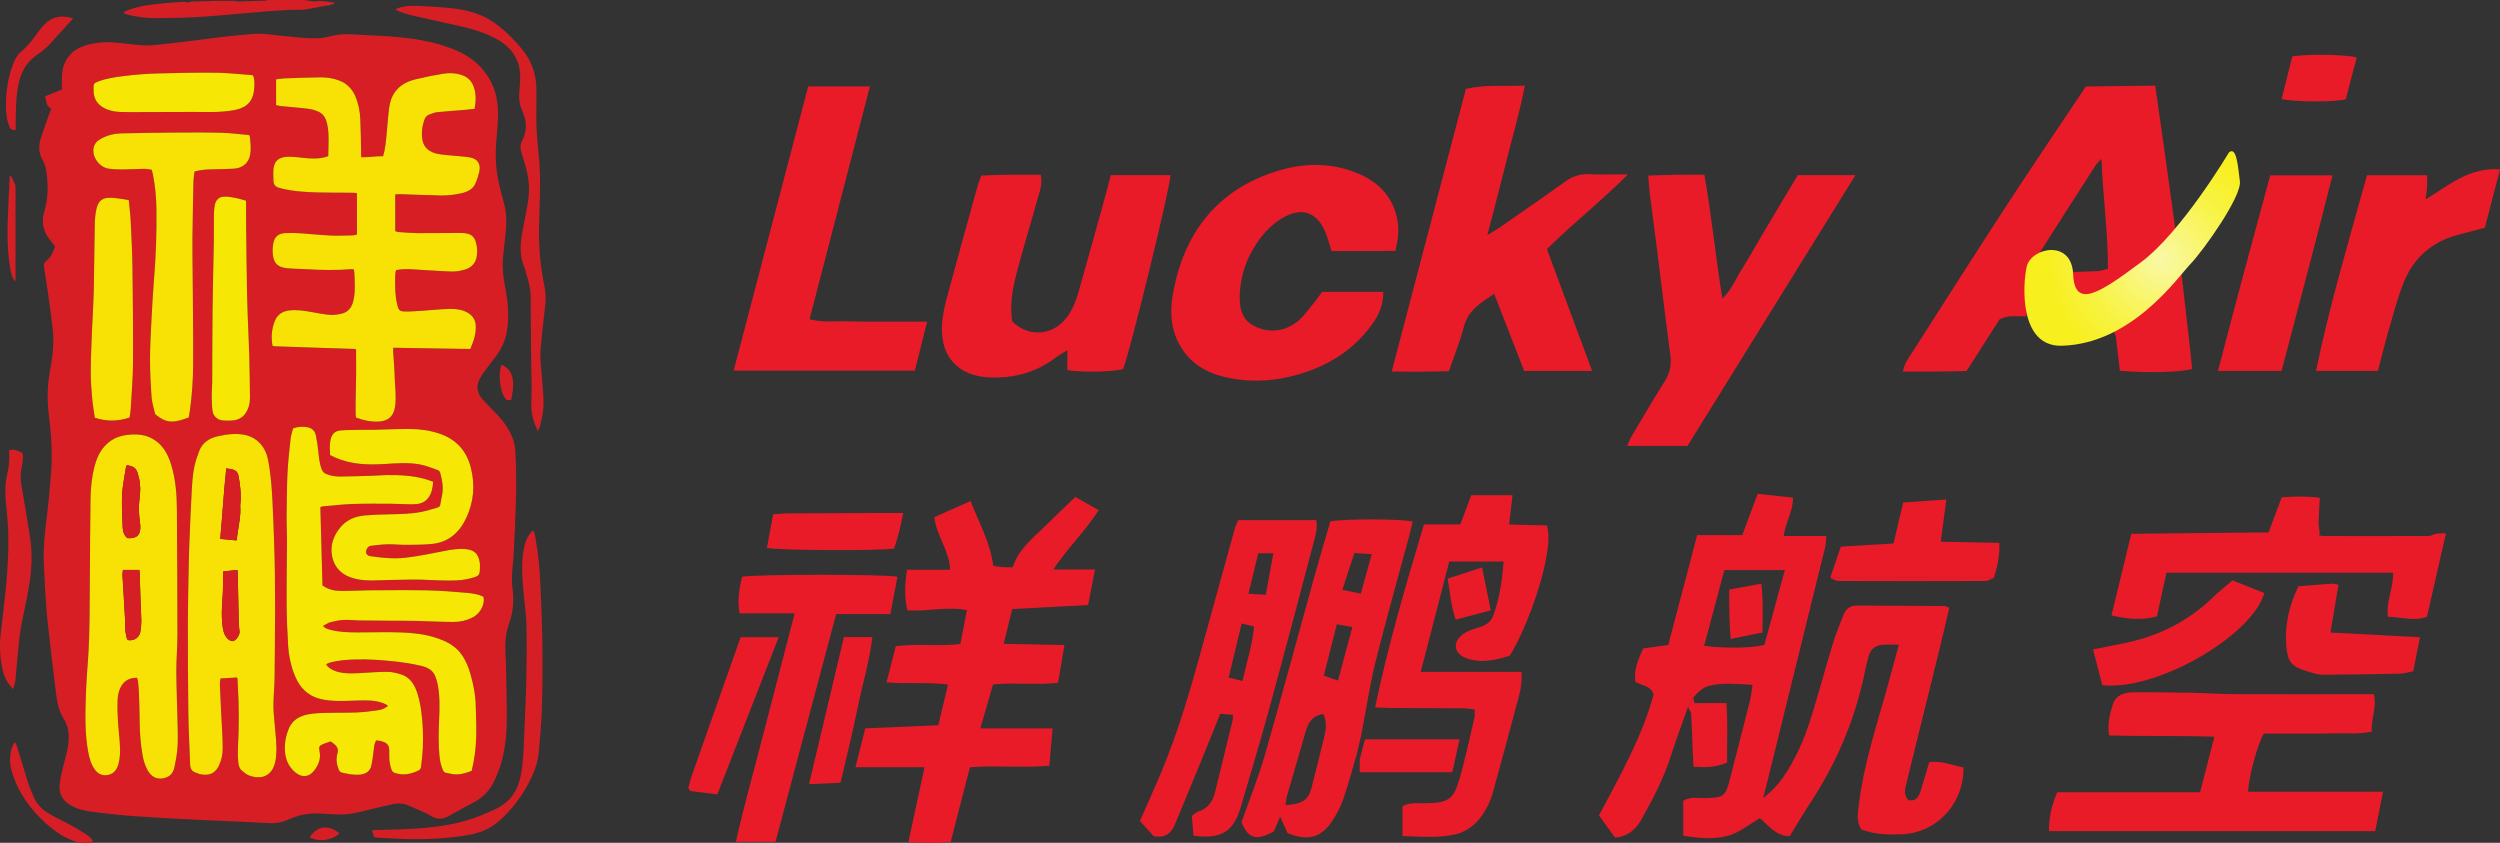 <?xml version="1.0" encoding="UTF-8"?>
<svg xmlns="http://www.w3.org/2000/svg" xmlns:xlink="http://www.w3.org/1999/xlink" width="175.01pt" height="59pt" viewBox="0 0 175.01 59" version="1.1">
<rect x="0" y="0" width="175.01" height="59" fill="#333333" stroke="none"/>
<defs>
<clipPath id="clip1">
  <path d="M 162 11 L 175.012 11 L 175.012 26 L 162 26 Z M 162 11 "/>
</clipPath>
<clipPath id="clip2">
  <path d="M 141 10 L 157 10 L 157 25 L 141 25 Z M 141 10 "/>
</clipPath>
<clipPath id="clip3">
  <path d="M 156.035 10.672 C 156.035 10.672 152.723 16.246 149.867 18.367 C 147.016 20.488 145.227 21.684 145.129 19.195 C 145.027 16.711 142.176 17.34 141.879 18.664 C 141.578 19.992 141.371 24.285 144.332 24.203 C 149.262 24.07 152.457 19.395 153.352 18.469 C 154.246 17.539 156.934 13.758 156.801 12.695 C 156.668 11.637 156.566 10.211 156.035 10.672 Z M 156.035 10.672 "/>
</clipPath>
<clipPath id="clip4">
  <path d="M 156.035 10.672 C 156.035 10.672 152.723 16.246 149.867 18.367 C 147.016 20.488 145.227 21.684 145.129 19.195 C 145.027 16.711 142.176 17.34 141.879 18.664 C 141.578 19.992 141.371 24.285 144.332 24.203 C 149.262 24.07 152.457 19.395 153.352 18.469 C 154.246 17.539 156.934 13.758 156.801 12.695 C 156.668 11.637 156.566 10.211 156.035 10.672 "/>
</clipPath>
<radialGradient id="radial0" gradientUnits="userSpaceOnUse" cx="0" cy="0" fx="0" fy="0" r="8.096" gradientTransform="matrix(-0.774,0.633,-0.633,-0.774,151.361,18.218)">
<stop offset="0" style="stop-color:rgb(97.647%,97.472%,65.07%);stop-opacity:1;"/>
<stop offset="0.008" style="stop-color:rgb(97.647%,97.458%,64.781%);stop-opacity:1;"/>
<stop offset="0.012" style="stop-color:rgb(97.647%,97.447%,64.59%);stop-opacity:1;"/>
<stop offset="0.016" style="stop-color:rgb(97.647%,97.438%,64.398%);stop-opacity:1;"/>
<stop offset="0.02" style="stop-color:rgb(97.647%,97.429%,64.209%);stop-opacity:1;"/>
<stop offset="0.023" style="stop-color:rgb(97.647%,97.418%,64.017%);stop-opacity:1;"/>
<stop offset="0.027" style="stop-color:rgb(97.647%,97.409%,63.826%);stop-opacity:1;"/>
<stop offset="0.031" style="stop-color:rgb(97.647%,97.397%,63.591%);stop-opacity:1;"/>
<stop offset="0.035" style="stop-color:rgb(97.647%,97.383%,63.312%);stop-opacity:1;"/>
<stop offset="0.039" style="stop-color:rgb(97.647%,97.368%,63.023%);stop-opacity:1;"/>
<stop offset="0.043" style="stop-color:rgb(97.647%,97.354%,62.737%);stop-opacity:1;"/>
<stop offset="0.047" style="stop-color:rgb(97.647%,97.34%,62.489%);stop-opacity:1;"/>
<stop offset="0.051" style="stop-color:rgb(97.647%,97.331%,62.289%);stop-opacity:1;"/>
<stop offset="0.055" style="stop-color:rgb(97.647%,97.321%,62.097%);stop-opacity:1;"/>
<stop offset="0.059" style="stop-color:rgb(97.647%,97.311%,61.906%);stop-opacity:1;"/>
<stop offset="0.062" style="stop-color:rgb(97.647%,97.299%,61.679%);stop-opacity:1;"/>
<stop offset="0.066" style="stop-color:rgb(97.647%,97.285%,61.404%);stop-opacity:1;"/>
<stop offset="0.07" style="stop-color:rgb(97.647%,97.272%,61.118%);stop-opacity:1;"/>
<stop offset="0.074" style="stop-color:rgb(97.647%,97.256%,60.829%);stop-opacity:1;"/>
<stop offset="0.078" style="stop-color:rgb(97.647%,97.241%,60.544%);stop-opacity:1;"/>
<stop offset="0.082" style="stop-color:rgb(97.647%,97.227%,60.257%);stop-opacity:1;"/>
<stop offset="0.086" style="stop-color:rgb(97.647%,97.212%,59.969%);stop-opacity:1;"/>
<stop offset="0.09" style="stop-color:rgb(97.647%,97.198%,59.682%);stop-opacity:1;"/>
<stop offset="0.094" style="stop-color:rgb(97.647%,97.183%,59.396%);stop-opacity:1;"/>
<stop offset="0.098" style="stop-color:rgb(97.647%,97.169%,59.108%);stop-opacity:1;"/>
<stop offset="0.102" style="stop-color:rgb(97.647%,97.154%,58.821%);stop-opacity:1;"/>
<stop offset="0.105" style="stop-color:rgb(97.647%,97.139%,58.534%);stop-opacity:1;"/>
<stop offset="0.109" style="stop-color:rgb(97.647%,97.127%,58.273%);stop-opacity:1;"/>
<stop offset="0.113" style="stop-color:rgb(97.647%,97.116%,58.063%);stop-opacity:1;"/>
<stop offset="0.117" style="stop-color:rgb(97.647%,97.105%,57.87%);stop-opacity:1;"/>
<stop offset="0.121" style="stop-color:rgb(97.647%,97.096%,57.68%);stop-opacity:1;"/>
<stop offset="0.125" style="stop-color:rgb(97.647%,97.087%,57.487%);stop-opacity:1;"/>
<stop offset="0.129" style="stop-color:rgb(97.647%,97.076%,57.297%);stop-opacity:1;"/>
<stop offset="0.133" style="stop-color:rgb(97.647%,97.067%,57.104%);stop-opacity:1;"/>
<stop offset="0.137" style="stop-color:rgb(97.647%,97.057%,56.914%);stop-opacity:1;"/>
<stop offset="0.141" style="stop-color:rgb(97.647%,97.046%,56.702%);stop-opacity:1;"/>
<stop offset="0.145" style="stop-color:rgb(97.647%,97.034%,56.442%);stop-opacity:1;"/>
<stop offset="0.148" style="stop-color:rgb(97.647%,97.018%,56.155%);stop-opacity:1;"/>
<stop offset="0.152" style="stop-color:rgb(97.647%,97.005%,55.869%);stop-opacity:1;"/>
<stop offset="0.156" style="stop-color:rgb(97.647%,96.991%,55.6%);stop-opacity:1;"/>
<stop offset="0.16" style="stop-color:rgb(97.647%,96.979%,55.377%);stop-opacity:1;"/>
<stop offset="0.164" style="stop-color:rgb(97.647%,96.97%,55.185%);stop-opacity:1;"/>
<stop offset="0.168" style="stop-color:rgb(97.647%,96.959%,54.994%);stop-opacity:1;"/>
<stop offset="0.172" style="stop-color:rgb(97.633%,96.945%,54.791%);stop-opacity:1;"/>
<stop offset="0.176" style="stop-color:rgb(97.571%,96.913%,54.544%);stop-opacity:1;"/>
<stop offset="0.18" style="stop-color:rgb(97.475%,96.867%,54.266%);stop-opacity:1;"/>
<stop offset="0.184" style="stop-color:rgb(97.379%,96.823%,53.992%);stop-opacity:1;"/>
<stop offset="0.188" style="stop-color:rgb(97.293%,96.783%,53.726%);stop-opacity:1;"/>
<stop offset="0.191" style="stop-color:rgb(97.255%,96.759%,53.503%);stop-opacity:1;"/>
<stop offset="0.195" style="stop-color:rgb(97.255%,96.75%,53.311%);stop-opacity:1;"/>
<stop offset="0.199" style="stop-color:rgb(97.255%,96.741%,53.12%);stop-opacity:1;"/>
<stop offset="0.203" style="stop-color:rgb(97.255%,96.73%,52.922%);stop-opacity:1;"/>
<stop offset="0.207" style="stop-color:rgb(97.255%,96.718%,52.673%);stop-opacity:1;"/>
<stop offset="0.211" style="stop-color:rgb(97.255%,96.703%,52.386%);stop-opacity:1;"/>
<stop offset="0.215" style="stop-color:rgb(97.255%,96.689%,52.101%);stop-opacity:1;"/>
<stop offset="0.219" style="stop-color:rgb(97.255%,96.674%,51.82%);stop-opacity:1;"/>
<stop offset="0.223" style="stop-color:rgb(97.255%,96.661%,51.587%);stop-opacity:1;"/>
<stop offset="0.227" style="stop-color:rgb(97.255%,96.652%,51.395%);stop-opacity:1;"/>
<stop offset="0.23" style="stop-color:rgb(97.255%,96.643%,51.204%);stop-opacity:1;"/>
<stop offset="0.234" style="stop-color:rgb(97.258%,96.634%,51.01%);stop-opacity:1;"/>
<stop offset="0.238" style="stop-color:rgb(97.308%,96.637%,50.763%);stop-opacity:1;"/>
<stop offset="0.242" style="stop-color:rgb(97.406%,96.652%,50.464%);stop-opacity:1;"/>
<stop offset="0.246" style="stop-color:rgb(97.502%,96.667%,50.166%);stop-opacity:1;"/>
<stop offset="0.25" style="stop-color:rgb(97.598%,96.683%,49.867%);stop-opacity:1;"/>
<stop offset="0.254" style="stop-color:rgb(97.647%,96.684%,49.573%);stop-opacity:1;"/>
<stop offset="0.258" style="stop-color:rgb(97.647%,96.669%,49.287%);stop-opacity:1;"/>
<stop offset="0.262" style="stop-color:rgb(97.647%,96.654%,49.001%);stop-opacity:1;"/>
<stop offset="0.266" style="stop-color:rgb(97.647%,96.64%,48.712%);stop-opacity:1;"/>
<stop offset="0.27" style="stop-color:rgb(97.647%,96.625%,48.425%);stop-opacity:1;"/>
<stop offset="0.273" style="stop-color:rgb(97.647%,96.611%,48.14%);stop-opacity:1;"/>
<stop offset="0.277" style="stop-color:rgb(97.647%,96.596%,47.852%);stop-opacity:1;"/>
<stop offset="0.281" style="stop-color:rgb(97.647%,96.582%,47.565%);stop-opacity:1;"/>
<stop offset="0.285" style="stop-color:rgb(97.647%,96.567%,47.278%);stop-opacity:1;"/>
<stop offset="0.289" style="stop-color:rgb(97.647%,96.552%,46.991%);stop-opacity:1;"/>
<stop offset="0.293" style="stop-color:rgb(97.647%,96.538%,46.704%);stop-opacity:1;"/>
<stop offset="0.297" style="stop-color:rgb(97.647%,96.523%,46.417%);stop-opacity:1;"/>
<stop offset="0.301" style="stop-color:rgb(97.647%,96.509%,46.129%);stop-opacity:1;"/>
<stop offset="0.305" style="stop-color:rgb(97.647%,96.494%,45.844%);stop-opacity:1;"/>
<stop offset="0.309" style="stop-color:rgb(97.647%,96.48%,45.557%);stop-opacity:1;"/>
<stop offset="0.312" style="stop-color:rgb(97.647%,96.465%,45.268%);stop-opacity:1;"/>
<stop offset="0.316" style="stop-color:rgb(97.647%,96.452%,45.018%);stop-opacity:1;"/>
<stop offset="0.32" style="stop-color:rgb(97.647%,96.437%,44.719%);stop-opacity:1;"/>
<stop offset="0.328" style="stop-color:rgb(97.647%,96.419%,44.368%);stop-opacity:1;"/>
<stop offset="0.336" style="stop-color:rgb(97.647%,96.405%,44.112%);stop-opacity:1;"/>
<stop offset="0.344" style="stop-color:rgb(97.647%,96.394%,43.892%);stop-opacity:1;"/>
<stop offset="0.352" style="stop-color:rgb(97.647%,96.379%,43.576%);stop-opacity:1;"/>
<stop offset="0.359" style="stop-color:rgb(97.647%,96.364%,43.289%);stop-opacity:1;"/>
<stop offset="0.363" style="stop-color:rgb(97.647%,96.353%,43.071%);stop-opacity:1;"/>
<stop offset="0.367" style="stop-color:rgb(97.647%,96.339%,42.807%);stop-opacity:1;"/>
<stop offset="0.371" style="stop-color:rgb(97.647%,96.324%,42.52%);stop-opacity:1;"/>
<stop offset="0.375" style="stop-color:rgb(97.647%,96.31%,42.232%);stop-opacity:1;"/>
<stop offset="0.379" style="stop-color:rgb(97.647%,96.295%,41.946%);stop-opacity:1;"/>
<stop offset="0.383" style="stop-color:rgb(97.647%,96.281%,41.66%);stop-opacity:1;"/>
<stop offset="0.387" style="stop-color:rgb(97.647%,96.266%,41.371%);stop-opacity:1;"/>
<stop offset="0.391" style="stop-color:rgb(97.647%,96.251%,41.084%);stop-opacity:1;"/>
<stop offset="0.395" style="stop-color:rgb(97.647%,96.237%,40.799%);stop-opacity:1;"/>
<stop offset="0.398" style="stop-color:rgb(97.647%,96.222%,40.511%);stop-opacity:1;"/>
<stop offset="0.402" style="stop-color:rgb(97.647%,96.208%,40.224%);stop-opacity:1;"/>
<stop offset="0.406" style="stop-color:rgb(97.647%,96.193%,39.937%);stop-opacity:1;"/>
<stop offset="0.41" style="stop-color:rgb(97.647%,96.179%,39.65%);stop-opacity:1;"/>
<stop offset="0.414" style="stop-color:rgb(97.647%,96.164%,39.363%);stop-opacity:1;"/>
<stop offset="0.418" style="stop-color:rgb(97.647%,96.149%,39.076%);stop-opacity:1;"/>
<stop offset="0.422" style="stop-color:rgb(97.647%,96.135%,38.788%);stop-opacity:1;"/>
<stop offset="0.426" style="stop-color:rgb(97.633%,96.117%,38.519%);stop-opacity:1;"/>
<stop offset="0.43" style="stop-color:rgb(97.523%,96.066%,38.217%);stop-opacity:1;"/>
<stop offset="0.438" style="stop-color:rgb(97.342%,95.992%,37.866%);stop-opacity:1;"/>
<stop offset="0.445" style="stop-color:rgb(97.255%,95.946%,37.498%);stop-opacity:1;"/>
<stop offset="0.453" style="stop-color:rgb(97.255%,95.926%,37.125%);stop-opacity:1;"/>
<stop offset="0.461" style="stop-color:rgb(97.255%,95.912%,36.845%);stop-opacity:1;"/>
<stop offset="0.469" style="stop-color:rgb(97.255%,95.901%,36.644%);stop-opacity:1;"/>
<stop offset="0.477" style="stop-color:rgb(97.255%,95.889%,36.397%);stop-opacity:1;"/>
<stop offset="0.48" style="stop-color:rgb(97.255%,95.874%,36.11%);stop-opacity:1;"/>
<stop offset="0.484" style="stop-color:rgb(97.255%,95.86%,35.825%);stop-opacity:1;"/>
<stop offset="0.488" style="stop-color:rgb(97.255%,95.845%,35.538%);stop-opacity:1;"/>
<stop offset="0.492" style="stop-color:rgb(97.255%,95.831%,35.251%);stop-opacity:1;"/>
<stop offset="0.496" style="stop-color:rgb(97.255%,95.816%,34.964%);stop-opacity:1;"/>
<stop offset="0.5" style="stop-color:rgb(97.255%,95.802%,34.677%);stop-opacity:1;"/>
<stop offset="0.504" style="stop-color:rgb(97.255%,95.787%,34.39%);stop-opacity:1;"/>
<stop offset="0.508" style="stop-color:rgb(97.255%,95.773%,34.103%);stop-opacity:1;"/>
<stop offset="0.512" style="stop-color:rgb(97.255%,95.758%,33.817%);stop-opacity:1;"/>
<stop offset="0.516" style="stop-color:rgb(97.255%,95.743%,33.531%);stop-opacity:1;"/>
<stop offset="0.52" style="stop-color:rgb(97.255%,95.729%,33.244%);stop-opacity:1;"/>
<stop offset="0.523" style="stop-color:rgb(97.255%,95.714%,32.957%);stop-opacity:1;"/>
<stop offset="0.527" style="stop-color:rgb(97.255%,95.7%,32.671%);stop-opacity:1;"/>
<stop offset="0.531" style="stop-color:rgb(97.255%,95.685%,32.385%);stop-opacity:1;"/>
<stop offset="0.535" style="stop-color:rgb(97.255%,95.671%,32.098%);stop-opacity:1;"/>
<stop offset="0.539" style="stop-color:rgb(97.255%,95.656%,31.796%);stop-opacity:1;"/>
<stop offset="0.551" style="stop-color:rgb(97.255%,95.645%,31.592%);stop-opacity:1;"/>
<stop offset="0.555" style="stop-color:rgb(97.255%,95.638%,31.458%);stop-opacity:1;"/>
<stop offset="0.559" style="stop-color:rgb(97.255%,95.628%,31.277%);stop-opacity:1;"/>
<stop offset="0.562" style="stop-color:rgb(97.255%,95.619%,31.087%);stop-opacity:1;"/>
<stop offset="0.566" style="stop-color:rgb(97.255%,95.61%,30.894%);stop-opacity:1;"/>
<stop offset="0.57" style="stop-color:rgb(97.221%,95.589%,30.711%);stop-opacity:1;"/>
<stop offset="0.574" style="stop-color:rgb(97.139%,95.555%,30.536%);stop-opacity:1;"/>
<stop offset="0.578" style="stop-color:rgb(97.043%,95.515%,30.365%);stop-opacity:1;"/>
<stop offset="0.582" style="stop-color:rgb(96.947%,95.476%,30.193%);stop-opacity:1;"/>
<stop offset="0.586" style="stop-color:rgb(96.913%,95.454%,29.979%);stop-opacity:1;"/>
<stop offset="0.59" style="stop-color:rgb(96.976%,95.461%,29.697%);stop-opacity:1;"/>
<stop offset="0.594" style="stop-color:rgb(97.072%,95.476%,29.391%);stop-opacity:1;"/>
<stop offset="0.598" style="stop-color:rgb(97.168%,95.49%,29.085%);stop-opacity:1;"/>
<stop offset="0.602" style="stop-color:rgb(97.235%,95.496%,28.784%);stop-opacity:1;"/>
<stop offset="0.605" style="stop-color:rgb(97.255%,95.486%,28.494%);stop-opacity:1;"/>
<stop offset="0.609" style="stop-color:rgb(97.255%,95.473%,28.207%);stop-opacity:1;"/>
<stop offset="0.613" style="stop-color:rgb(97.255%,95.457%,27.921%);stop-opacity:1;"/>
<stop offset="0.617" style="stop-color:rgb(97.255%,95.441%,27.588%);stop-opacity:1;"/>
<stop offset="0.629" style="stop-color:rgb(97.234%,95.419%,27.287%);stop-opacity:1;"/>
<stop offset="0.637" style="stop-color:rgb(97.115%,95.367%,27.005%);stop-opacity:1;"/>
<stop offset="0.645" style="stop-color:rgb(96.939%,95.279%,26.66%);stop-opacity:1;"/>
<stop offset="0.652" style="stop-color:rgb(96.854%,95.135%,26.294%);stop-opacity:1;"/>
<stop offset="0.66" style="stop-color:rgb(96.844%,94.997%,26.006%);stop-opacity:1;"/>
<stop offset="0.664" style="stop-color:rgb(96.857%,94.922%,25.795%);stop-opacity:1;"/>
<stop offset="0.668" style="stop-color:rgb(96.919%,94.899%,25.525%);stop-opacity:1;"/>
<stop offset="0.672" style="stop-color:rgb(97.015%,94.914%,25.218%);stop-opacity:1;"/>
<stop offset="0.676" style="stop-color:rgb(97.112%,94.928%,24.911%);stop-opacity:1;"/>
<stop offset="0.68" style="stop-color:rgb(97.133%,94.919%,24.599%);stop-opacity:1;"/>
<stop offset="0.688" style="stop-color:rgb(97.011%,94.87%,24.365%);stop-opacity:1;"/>
<stop offset="0.695" style="stop-color:rgb(96.877%,94.815%,24.112%);stop-opacity:1;"/>
<stop offset="0.711" style="stop-color:rgb(96.837%,94.786%,23.781%);stop-opacity:1;"/>
<stop offset="0.719" style="stop-color:rgb(96.837%,94.768%,23.441%);stop-opacity:1;"/>
<stop offset="0.727" style="stop-color:rgb(96.89%,94.765%,23.048%);stop-opacity:1;"/>
<stop offset="0.734" style="stop-color:rgb(97.038%,94.791%,22.633%);stop-opacity:1;"/>
<stop offset="0.742" style="stop-color:rgb(97.182%,94.815%,22.218%);stop-opacity:1;"/>
<stop offset="0.75" style="stop-color:rgb(97.229%,94.81%,21.826%);stop-opacity:1;"/>
<stop offset="0.758" style="stop-color:rgb(97.229%,94.791%,21.443%);stop-opacity:1;"/>
<stop offset="0.77" style="stop-color:rgb(97.229%,94.774%,21.106%);stop-opacity:1;"/>
<stop offset="0.781" style="stop-color:rgb(97.229%,94.759%,20.822%);stop-opacity:1;"/>
<stop offset="0.793" style="stop-color:rgb(97.229%,94.748%,20.592%);stop-opacity:1;"/>
<stop offset="0.797" style="stop-color:rgb(97.229%,94.739%,20.409%);stop-opacity:1;"/>
<stop offset="0.801" style="stop-color:rgb(97.229%,94.728%,20.219%);stop-opacity:1;"/>
<stop offset="0.805" style="stop-color:rgb(97.229%,94.719%,20.027%);stop-opacity:1;"/>
<stop offset="0.809" style="stop-color:rgb(97.229%,94.71%,19.838%);stop-opacity:1;"/>
<stop offset="0.812" style="stop-color:rgb(97.229%,94.701%,19.647%);stop-opacity:1;"/>
<stop offset="0.816" style="stop-color:rgb(97.229%,94.685%,19.362%);stop-opacity:1;"/>
<stop offset="0.824" style="stop-color:rgb(97.224%,94.601%,19.063%);stop-opacity:1;"/>
<stop offset="0.832" style="stop-color:rgb(97.212%,94.438%,18.863%);stop-opacity:1;"/>
<stop offset="0.84" style="stop-color:rgb(97.206%,94.33%,18.677%);stop-opacity:1;"/>
<stop offset="0.848" style="stop-color:rgb(97.205%,94.305%,18.486%);stop-opacity:1;"/>
<stop offset="0.855" style="stop-color:rgb(97.205%,94.292%,18.222%);stop-opacity:1;"/>
<stop offset="0.863" style="stop-color:rgb(97.205%,94.273%,17.863%);stop-opacity:1;"/>
<stop offset="0.871" style="stop-color:rgb(97.205%,94.255%,17.482%);stop-opacity:1;"/>
<stop offset="0.879" style="stop-color:rgb(97.205%,94.241%,17.197%);stop-opacity:1;"/>
<stop offset="0.883" style="stop-color:rgb(97.205%,94.231%,17.006%);stop-opacity:1;"/>
<stop offset="0.887" style="stop-color:rgb(97.205%,94.221%,16.795%);stop-opacity:1;"/>
<stop offset="0.891" style="stop-color:rgb(97.205%,94.208%,16.537%);stop-opacity:1;"/>
<stop offset="0.895" style="stop-color:rgb(97.205%,94.194%,16.252%);stop-opacity:1;"/>
<stop offset="0.898" style="stop-color:rgb(97.205%,94.179%,15.965%);stop-opacity:1;"/>
<stop offset="0.902" style="stop-color:rgb(97.205%,94.167%,15.698%);stop-opacity:1;"/>
<stop offset="0.906" style="stop-color:rgb(97.205%,94.156%,15.479%);stop-opacity:1;"/>
<stop offset="0.91" style="stop-color:rgb(97.205%,94.141%,15.195%);stop-opacity:1;"/>
<stop offset="0.918" style="stop-color:rgb(97.205%,94.125%,14.876%);stop-opacity:1;"/>
<stop offset="0.926" style="stop-color:rgb(97.205%,94.11%,14.558%);stop-opacity:1;"/>
<stop offset="0.941" style="stop-color:rgb(97.203%,94.084%,14.218%);stop-opacity:1;"/>
<stop offset="0.953" style="stop-color:rgb(97.2%,94.025%,13.976%);stop-opacity:1;"/>
<stop offset="0.957" style="stop-color:rgb(97.191%,93.887%,13.698%);stop-opacity:1;"/>
<stop offset="0.965" style="stop-color:rgb(97.182%,93.75%,13.327%);stop-opacity:1;"/>
<stop offset="0.973" style="stop-color:rgb(97.18%,93.7%,13.045%);stop-opacity:1;"/>
<stop offset="0.977" style="stop-color:rgb(97.18%,93.69%,12.856%);stop-opacity:1;"/>
<stop offset="0.98" style="stop-color:rgb(97.18%,93.677%,12.57%);stop-opacity:1;"/>
<stop offset="0.988" style="stop-color:rgb(97.18%,93.663%,12.286%);stop-opacity:1;"/>
<stop offset="0.992" style="stop-color:rgb(97.18%,93.649%,12.003%);stop-opacity:1;"/>
<stop offset="1" style="stop-color:rgb(97.18%,93.64%,11.812%);stop-opacity:1;"/>
</radialGradient>
</defs>
<g id="surface1">
<path style=" stroke:none;fill-rule:nonzero;fill:rgb(91.646%,10.75%,15.662%);fill-opacity:1;" d="M 119.297 45.211 C 120.75 45.406 122.797 45.367 123.516 45.137 C 123.98 43.438 124.453 41.711 124.945 39.906 C 123.477 39.906 122.133 39.906 120.711 39.906 C 120.238 41.672 119.777 43.41 119.297 45.211 Z M 118.164 49.5 C 117.766 50.629 117.336 51.75 116.977 52.891 C 116.473 54.48 115.707 55.945 114.895 57.387 C 114.508 58.07 113.969 58.547 113.066 58.641 C 112.707 58.145 112.332 57.625 111.938 57.082 C 113.402 54.309 114.953 51.602 115.762 48.605 C 115.547 47.973 114.918 48.004 114.48 47.727 C 114.359 46.859 114.699 46.137 115.031 45.395 C 115.609 45.312 116.145 45.238 116.785 45.148 C 117.453 42.602 118.121 40.078 118.809 37.461 C 119.902 37.461 120.926 37.461 121.965 37.461 C 122.34 36.461 122.68 35.555 123.047 34.574 C 123.875 34.66 124.672 34.746 125.512 34.836 C 125.539 35.793 124.98 36.543 124.867 37.523 C 125.863 37.523 126.82 37.523 127.852 37.523 C 127.816 37.863 127.824 38.086 127.773 38.289 C 126.41 43.832 125.039 49.375 123.672 54.914 C 123.609 55.164 123.543 55.406 123.422 55.875 C 124.059 55.371 124.461 54.941 124.805 54.445 C 125.68 53.18 126.293 51.781 126.754 50.324 C 127.297 48.594 127.766 46.836 128.293 45.098 C 128.512 44.387 128.789 43.691 129.07 43.004 C 129.23 42.625 129.52 42.387 129.977 42.391 C 132.023 42.406 134.066 42.41 136.113 42.426 C 136.203 42.426 136.289 42.484 136.457 42.543 C 136.219 43.551 135.992 44.555 135.746 45.551 C 134.996 48.609 134.242 51.664 133.484 54.719 C 133.375 55.156 133.215 55.594 133.594 56.012 C 134.156 56.125 134.336 55.75 134.465 55.332 C 134.664 54.684 134.852 54.031 135.055 53.352 C 135.938 53.234 136.684 53.578 137.453 53.727 C 137.477 56.285 135.566 58.324 133.086 58.406 C 132.145 58.438 131.207 58.418 130.293 58.059 C 129.934 57.492 130.059 56.879 130.133 56.273 C 130.469 53.551 131.32 50.961 132.055 48.336 C 132.34 47.309 132.613 46.281 132.93 45.129 C 132.496 45.129 132.184 45.117 131.867 45.133 C 131.32 45.152 130.945 45.41 130.805 45.957 C 130.738 46.211 130.664 46.457 130.613 46.711 C 129.953 50.168 128.617 53.348 126.68 56.281 C 126.199 57.012 125.762 57.766 125.277 58.547 C 124.305 58.52 123.777 57.75 123.203 57.277 C 122.426 57.719 121.75 58.289 120.977 58.504 C 119.988 58.781 118.926 58.676 117.836 58.504 C 117.836 57.676 117.836 56.883 117.836 56.062 C 118.344 55.738 118.906 55.887 119.445 55.867 C 120.672 55.828 120.789 55.75 121.102 54.551 C 121.566 52.73 122.039 50.906 122.5 49.082 C 122.586 48.746 122.609 48.395 122.684 47.945 C 121.621 47.875 120.664 47.781 119.703 47.996 C 119.188 48.113 118.863 48.461 118.539 48.828 C 118.414 49.051 118.289 49.273 118.164 49.5 "/>
<path style=" stroke:none;fill-rule:nonzero;fill:rgb(91.646%,10.75%,15.662%);fill-opacity:1;" d="M 68.625 50.992 C 70.398 50.992 72.004 50.992 73.684 50.992 C 73.602 51.918 73.535 52.711 73.457 53.602 C 71.613 53.77 69.805 53.566 67.898 53.711 C 67.461 55.422 67.016 57.137 66.551 58.938 C 65.578 59.023 64.633 59.02 63.594 58.938 C 63.977 57.164 64.34 55.492 64.723 53.707 C 63.105 53.707 61.566 53.707 59.887 53.707 C 60.129 52.742 60.34 51.91 60.57 50.988 C 62.258 50.918 63.926 50.848 65.688 50.77 C 65.906 49.852 66.121 48.949 66.367 47.918 C 64.926 47.742 63.539 47.891 62.062 47.766 C 62.285 46.887 62.492 46.086 62.707 45.234 C 64.219 45.043 65.707 45.262 67.23 45.082 C 67.383 44.293 67.527 43.539 67.688 42.711 C 66.258 42.438 64.879 42.824 63.531 42.727 C 63.324 41.988 63.312 41.043 63.496 39.883 C 64.457 39.883 65.445 39.883 66.512 39.883 C 66.449 38.496 65.547 37.5 65.41 36.203 C 66.227 35.84 67.043 35.477 67.945 35.074 C 68.539 36.621 69.324 37.973 69.531 39.602 C 69.734 39.637 69.945 39.684 70.16 39.703 C 70.383 39.719 70.609 39.707 70.895 39.707 C 71.305 38.426 72.332 37.652 73.227 36.77 C 73.891 36.113 74.57 35.469 75.277 34.789 C 75.832 35.102 76.332 35.387 76.914 35.715 C 75.969 37.176 74.754 38.348 73.73 39.867 C 74.762 39.867 75.652 39.867 76.656 39.867 C 76.488 40.734 76.34 41.484 76.172 42.352 C 74.434 42.445 72.699 42.535 70.855 42.637 C 70.672 43.402 70.484 44.168 70.266 45.07 C 71.727 45.098 73.066 45.125 74.516 45.156 C 74.359 46.086 74.219 46.906 74.066 47.801 C 72.562 47.965 71.074 47.766 69.516 47.91 C 69.242 48.867 68.965 49.824 68.625 50.992 "/>
<path style=" stroke:none;fill-rule:nonzero;fill:rgb(91.646%,10.75%,15.662%);fill-opacity:1;" d="M 111.457 25.969 C 109.754 25.969 108.27 25.969 106.699 25.969 C 106.016 24.207 105.324 22.43 104.598 20.57 C 103.668 21.191 102.781 21.703 102.48 22.863 C 102.215 23.895 101.805 24.887 101.43 25.98 C 100.121 26.02 98.844 26.035 97.426 26.004 C 99.18 19.324 100.898 12.781 102.621 6.219 C 103.98 5.902 105.301 6.062 106.742 5.992 C 106.402 7.836 105.883 9.527 105.465 11.234 C 105.047 12.93 104.598 14.617 104.117 16.461 C 104.488 16.23 104.73 16.098 104.957 15.941 C 106.5 14.867 108.055 13.801 109.582 12.703 C 110.082 12.344 110.59 12.172 111.203 12.195 C 112.043 12.23 112.887 12.207 113.965 12.207 C 112.066 14.109 110.105 15.637 108.289 17.441 C 109.328 20.242 110.363 23.027 111.457 25.969 "/>
<path style=" stroke:none;fill-rule:nonzero;fill:rgb(91.646%,10.75%,15.662%);fill-opacity:1;" d="M 77.762 12.258 C 79.23 12.258 80.582 12.258 81.938 12.258 C 81.945 13.02 79.242 24.086 78.629 25.832 C 77.941 26.035 75.855 26.082 74.719 25.91 C 74.719 25.492 74.719 25.059 74.719 24.512 C 74.375 24.73 74.121 24.871 73.895 25.039 C 72.512 26.078 70.949 26.504 69.234 26.418 C 67.074 26.312 65.836 24.969 65.941 22.805 C 65.973 22.195 66.09 21.582 66.246 20.988 C 66.961 18.328 67.699 15.672 68.434 13.02 C 68.492 12.801 68.586 12.598 68.695 12.289 C 70.07 12.215 71.445 12.234 72.855 12.234 C 72.996 12.91 72.762 13.457 72.613 14 C 72.176 15.594 71.684 17.176 71.258 18.773 C 70.93 19.992 70.652 21.23 70.859 22.504 C 72.121 23.734 73.973 23.469 74.895 21.906 C 75.156 21.465 75.352 20.969 75.492 20.473 C 76.152 18.168 76.785 15.852 77.426 13.543 C 77.535 13.141 77.637 12.734 77.762 12.258 "/>
<path style=" stroke:none;fill-rule:nonzero;fill:rgb(91.646%,10.75%,15.662%);fill-opacity:1;" d="M 93.219 17.578 C 93.031 17.027 92.906 16.445 92.637 15.938 C 92.059 14.844 91.109 14.578 90.004 15.137 C 88.918 15.688 88.188 16.594 87.613 17.629 C 87.121 18.516 86.855 19.488 86.793 20.508 C 86.734 21.457 86.883 22.383 87.836 22.84 C 88.836 23.316 89.871 23.234 90.777 22.547 C 91.156 22.262 91.449 21.852 91.758 21.48 C 92.047 21.137 92.309 20.766 92.562 20.43 C 94.008 20.43 95.395 20.43 96.832 20.43 C 96.859 21.332 96.523 22.047 96.047 22.707 C 94.59 24.73 92.551 25.855 90.168 26.395 C 88.695 26.727 87.203 26.742 85.727 26.391 C 84.191 26.027 82.996 25.188 82.363 23.703 C 81.902 22.621 81.926 21.453 82.148 20.344 C 82.965 16.195 85.266 13.27 89.387 11.98 C 91.258 11.398 93.156 11.363 95.012 12.121 C 96.414 12.691 97.402 13.656 97.777 15.164 C 97.977 15.969 97.875 16.773 97.68 17.566 C 96.195 17.57 94.707 17.574 93.219 17.578 "/>
<path style=" stroke:none;fill-rule:nonzero;fill:rgb(91.646%,10.75%,15.662%);fill-opacity:1;" d="M 154.016 55.461 C 154.355 54.141 154.668 52.926 155.016 51.57 C 152.492 51.488 150.074 51.555 147.641 51.484 C 147.523 50.668 147.691 49.977 147.91 49.309 C 148.137 48.613 148.762 48.461 149.406 48.461 C 150.77 48.457 152.137 48.473 153.496 48.5 C 154.473 48.52 155.441 48.59 156.414 48.594 C 159.305 48.605 162.195 48.598 165.086 48.598 C 165.438 48.598 165.789 48.598 166.176 48.598 C 166.414 49.52 165.965 50.309 166.035 51.215 C 165.141 51.41 164.301 51.312 163.473 51.336 C 162.629 51.363 161.781 51.355 160.938 51.355 C 160.098 51.359 159.258 51.355 158.469 51.355 C 158.012 52.168 157.402 54.445 157.379 55.426 C 160.48 55.426 163.582 55.426 166.82 55.426 C 166.625 56.418 166.453 57.281 166.273 58.184 C 158.602 58.184 151.02 58.184 143.438 58.184 C 143.43 57.25 143.605 56.418 144.016 55.461 C 147.285 55.461 150.59 55.461 154.016 55.461 "/>
<path style=" stroke:none;fill-rule:nonzero;fill:rgb(91.646%,10.75%,15.662%);fill-opacity:1;" d="M 99.684 36.711 C 100.59 36.711 101.395 36.711 102.23 36.711 C 102.504 35.977 102.75 35.32 102.992 34.664 C 103.961 34.664 104.859 34.664 105.883 34.664 C 105.801 35.344 105.73 35.969 105.645 36.715 C 106.562 36.738 107.418 36.762 108.305 36.785 C 108.488 37.598 108.371 38.324 108.242 39.055 C 107.883 41.102 106.707 44.289 105.691 45.898 C 104.723 46.203 103.727 46.453 102.676 46.086 C 101.832 45.789 101.645 45.035 102.332 44.461 C 102.641 44.203 103.062 44.051 103.457 43.945 C 103.965 43.805 104.359 43.574 104.543 43.07 C 104.977 41.883 105.156 40.645 105.258 39.312 C 103.969 39.312 102.754 39.312 101.453 39.312 C 100.797 41.848 100.145 44.379 99.457 47.035 C 101.855 47.035 104.148 47.035 106.516 47.035 C 106.539 47.652 106.48 48.156 106.352 48.648 C 105.734 50.969 105.117 53.285 104.473 55.598 C 104.352 56.031 104.141 56.449 103.91 56.832 C 103.402 57.676 102.688 58.262 101.695 58.449 C 100.543 58.668 99.391 58.562 98.18 58.527 C 98.18 57.77 98.18 57.105 98.18 56.426 C 98.77 56.141 99.359 56.242 99.934 56.23 C 101.324 56.195 101.742 55.969 102.137 54.645 C 102.566 53.188 102.871 51.691 103.223 50.211 C 103.258 50.062 103.227 49.898 103.227 49.656 C 102.934 49.629 102.652 49.586 102.375 49.582 C 100.688 49.574 98.996 49.574 97.309 49.562 C 96.996 49.562 96.684 49.535 96.266 49.516 C 97.172 45.148 98.406 40.996 99.684 36.711 "/>
<path style=" stroke:none;fill-rule:nonzero;fill:rgb(91.646%,10.75%,15.662%);fill-opacity:1;" d="M 125.852 12.262 C 127.215 12.262 128.469 12.262 129.887 12.262 C 125.918 18.66 122.027 24.934 118.129 31.219 C 116.715 31.219 115.359 31.219 113.914 31.219 C 114.016 30.98 114.078 30.781 114.184 30.602 C 114.961 29.293 115.73 27.973 116.543 26.684 C 116.914 26.102 117.023 25.523 116.93 24.844 C 116.598 22.367 116.305 19.891 115.992 17.41 C 115.836 16.156 115.66 14.906 115.504 13.652 C 115.449 13.238 115.43 12.82 115.383 12.289 C 116.094 12.27 116.73 12.242 117.363 12.234 C 117.977 12.223 118.59 12.23 119.312 12.23 C 119.824 15.113 120.098 17.973 120.574 20.906 C 121.234 20.273 121.527 19.484 121.965 18.797 C 122.414 18.086 122.824 17.348 123.254 16.621 C 123.684 15.895 124.113 15.168 124.543 14.445 C 124.977 13.719 125.406 13 125.852 12.262 "/>
<path style=" stroke:none;fill-rule:nonzero;fill:rgb(91.646%,10.75%,15.662%);fill-opacity:1;" d="M 95.262 41.555 C 95.523 40.621 95.758 39.766 96.027 38.793 C 95.543 38.762 95.211 38.738 94.809 38.715 C 94.527 39.582 94.262 40.391 93.969 41.293 C 94.465 41.395 94.828 41.469 95.262 41.555 Z M 93.582 43.703 C 93.262 44.965 92.969 46.113 92.672 47.301 C 93.031 47.422 93.293 47.516 93.664 47.641 C 94.004 46.375 94.328 45.176 94.672 43.898 C 94.27 43.828 93.996 43.777 93.582 43.703 Z M 92.641 49.984 C 91.84 50.098 91.57 50.617 91.395 51.234 C 90.973 52.699 90.543 54.16 90.121 55.625 C 90.055 55.855 90.031 56.102 89.98 56.355 C 91.152 56.297 91.586 56.012 91.805 55.172 C 92.113 53.98 92.41 52.785 92.703 51.59 C 92.824 51.086 92.906 50.574 92.641 49.984 Z M 94.992 52.75 C 94.68 53.805 94.398 54.875 94.043 55.918 C 93.867 56.434 93.605 56.934 93.312 57.395 C 92.512 58.648 91.562 58.91 90.133 58.32 C 89.98 57.98 89.824 57.633 89.617 57.164 C 89.434 57.59 89.305 57.902 89.176 58.199 C 87.953 58.891 87.375 58.711 86.91 57.559 C 87.469 55.969 88.09 54.434 88.547 52.848 C 89.754 48.641 90.891 44.406 92.059 40.188 C 92.406 38.941 92.781 37.703 93.133 36.5 C 94.145 36.309 98.055 36.316 98.895 36.512 C 98.812 36.852 98.734 37.191 98.648 37.523 C 97.855 40.469 97.023 43.406 96.285 46.363 C 95.883 47.996 95.637 49.672 95.32 51.324 C 95.211 51.801 95.102 52.273 94.992 52.75 "/>
<path style=" stroke:none;fill-rule:nonzero;fill:rgb(91.646%,10.75%,15.662%);fill-opacity:1;" d="M 56.578 6.047 C 58.055 6.047 59.406 6.047 60.898 6.047 C 59.484 11.504 58.09 16.879 56.672 22.348 C 57.656 22.602 58.559 22.465 59.441 22.496 C 60.316 22.527 61.195 22.516 62.07 22.52 C 62.973 22.52 63.875 22.52 64.902 22.52 C 64.602 23.723 64.332 24.805 64.043 25.945 C 59.809 25.945 55.641 25.945 51.359 25.945 C 53.102 19.312 54.828 12.711 56.578 6.047 "/>
<path style=" stroke:none;fill-rule:nonzero;fill:rgb(91.646%,10.75%,15.662%);fill-opacity:1;" d="M 89.141 38.73 C 88.699 38.73 88.422 38.73 88.082 38.73 C 87.855 39.664 87.641 40.559 87.395 41.566 C 87.844 41.594 88.203 41.613 88.609 41.637 C 88.793 40.633 88.957 39.73 89.141 38.73 Z M 86.008 47.434 C 86.352 47.516 86.637 47.586 86.984 47.672 C 87.277 46.336 87.668 45.148 87.793 43.855 C 87.477 43.781 87.242 43.723 86.922 43.648 C 86.613 44.918 86.324 46.133 86.008 47.434 Z M 86.68 36.41 C 88.484 36.41 90.289 36.41 92.141 36.41 C 92.258 37.027 92.062 37.59 91.918 38.133 C 90.898 42.023 89.867 45.906 88.805 49.781 C 88.188 52.035 87.516 54.27 86.855 56.512 C 86.355 58.219 85.48 58.766 83.551 58.504 C 83.516 58.062 83.477 57.594 83.434 57.113 C 83.609 56.992 83.727 56.863 83.871 56.82 C 84.578 56.605 84.906 56.078 85.07 55.41 C 85.473 53.773 85.875 52.137 86.273 50.5 C 86.305 50.379 86.301 50.25 86.324 50.039 C 86.027 50.016 85.754 49.992 85.426 49.965 C 85.008 51 84.609 51.988 84.207 52.973 C 83.555 54.562 82.902 56.152 82.238 57.738 C 81.988 58.332 81.562 58.684 80.766 58.535 C 80.477 58.219 80.137 57.844 79.797 57.473 C 80.316 56.285 80.832 55.168 81.305 54.031 C 82.535 51.094 83.406 48.035 84.242 44.969 C 84.969 42.312 85.703 39.656 86.441 37 C 86.492 36.816 86.582 36.645 86.68 36.41 "/>
<path style=" stroke:none;fill-rule:nonzero;fill:rgb(91.646%,10.75%,15.662%);fill-opacity:1;" d="M 171.18 37.543 C 170.758 39.406 170.332 41.27 169.898 43.172 C 168.996 43.512 168.105 43.188 167.16 43.18 C 167.023 42.125 167.555 41.16 167.527 40.094 C 162.258 40.094 157.016 40.094 151.66 40.094 C 151.438 41.121 151.211 42.152 150.992 43.152 C 150.066 43.402 149.074 43.379 147.812 43.078 C 148.27 41.203 148.723 39.328 149.199 37.367 C 152.406 37.336 155.574 37.301 158.809 37.27 C 159.109 36.461 159.402 35.68 159.727 34.816 C 160.57 34.75 161.426 34.723 162.395 34.848 C 162.363 35.457 162.328 36.031 162.312 36.602 C 162.309 36.781 162.348 36.965 162.367 37.145 C 162.371 37.203 162.383 37.262 162.391 37.32 C 162.375 37.348 162.348 37.375 162.348 37.402 C 162.348 37.43 162.363 37.48 162.383 37.484 C 162.477 37.504 162.574 37.523 162.668 37.523 C 165.113 37.527 167.562 37.531 170.008 37.52 C 170.188 37.52 170.363 37.414 170.543 37.359 C 170.746 37.348 170.949 37.336 171.152 37.324 L 171.152 37.328 C 171.164 37.398 171.172 37.473 171.18 37.543 "/>
<g clip-path="url(#clip1)" clip-rule="nonzero">
<path style=" stroke:none;fill-rule:nonzero;fill:rgb(91.646%,10.75%,15.662%);fill-opacity:1;" d="M 166.465 25.961 C 164.953 25.961 163.605 25.961 162.129 25.961 C 163.102 21.281 164.449 16.797 165.699 12.27 C 167.141 12.27 168.492 12.27 169.91 12.27 C 169.91 12.566 169.922 12.812 169.906 13.059 C 169.891 13.305 169.848 13.555 169.797 13.961 C 171.465 12.945 172.902 11.684 175.012 11.859 C 174.648 13.262 174.301 14.598 173.949 15.941 C 173.277 16.117 172.656 16.277 172.035 16.445 C 170.223 16.938 168.941 18.066 168.258 19.805 C 167.844 20.855 167.551 21.957 167.234 23.047 C 166.957 24.008 166.723 24.98 166.465 25.961 "/>
</g>
<path style=" stroke:none;fill-rule:nonzero;fill:rgb(91.646%,10.75%,15.662%);fill-opacity:1;" d="M 55.629 42.938 C 54.238 42.938 53.016 42.938 51.773 42.938 C 51.598 41.984 51.766 41.176 51.945 40.379 C 52.746 40.199 61.812 40.184 62.824 40.375 C 62.668 41.215 62.508 42.055 62.332 42.988 C 61.07 42.988 59.852 42.988 58.535 42.988 C 57.109 48.336 55.707 53.613 54.289 58.93 C 53.367 58.93 52.508 58.93 51.512 58.93 C 52.125 56.242 52.863 53.641 53.531 51.023 C 54.207 48.391 54.898 45.762 55.629 42.938 "/>
<path style=" stroke:none;fill-rule:nonzero;fill:rgb(91.646%,10.75%,15.662%);fill-opacity:1;" d="M 159.719 25.965 C 158.219 25.965 156.812 25.965 155.27 25.965 C 156.465 21.332 157.691 16.82 158.926 12.273 C 160.387 12.273 161.77 12.273 163.285 12.273 C 162.133 16.875 160.91 21.414 159.719 25.965 "/>
<path style=" stroke:none;fill-rule:nonzero;fill:rgb(91.646%,10.75%,15.662%);fill-opacity:1;" d="M 128.121 40.453 C 128.363 39.75 128.602 39.047 128.867 38.266 C 130.086 38.191 131.273 38.121 132.555 38.047 C 132.773 37.113 132.992 36.184 133.23 35.176 C 134.223 35.109 135.176 35.043 136.25 34.969 C 136.113 36.004 135.992 36.91 135.859 37.922 C 137.277 37.953 138.59 37.977 139.961 38.004 C 140.004 38.906 139.82 39.684 139.574 40.453 C 135.758 40.453 131.941 40.453 128.121 40.453 "/>
<path style=" stroke:none;fill-rule:nonzero;fill:rgb(91.646%,10.75%,15.662%);fill-opacity:1;" d="M 160.902 41.039 C 161.695 40.977 162.434 40.914 163.176 40.863 C 163.328 40.852 163.48 40.902 163.703 40.93 C 163.516 42.051 163.336 43.121 163.141 44.281 C 165.25 44.395 167.273 44.496 169.406 44.609 C 169.238 45.457 169.094 46.203 168.938 46.988 C 168.617 47.051 168.34 47.148 168.059 47.156 C 166.246 47.195 164.434 47.23 162.621 47.234 C 162.242 47.234 161.855 47.098 161.484 46.988 C 160.449 46.684 160.148 46.336 160.055 45.281 C 159.93 43.828 160.219 42.449 160.902 41.039 "/>
<path style=" stroke:none;fill-rule:nonzero;fill:rgb(91.646%,10.75%,15.662%);fill-opacity:1;" d="M 156.281 40.629 C 157.086 40.949 157.805 41.234 158.512 41.52 C 157.621 44.562 150.871 48.414 147.168 47.957 C 146.969 47.172 146.754 46.348 146.523 45.461 C 147.422 45.281 148.207 45.141 148.988 44.965 C 151.25 44.461 153.238 43.441 154.914 41.816 C 155.328 41.41 155.789 41.051 156.281 40.629 "/>
<path style=" stroke:none;fill-rule:nonzero;fill:rgb(91.646%,10.75%,15.662%);fill-opacity:1;" d="M 50.215 55.609 C 49.48 55.52 48.879 55.441 48.32 55.375 C 48.266 55.293 48.242 55.27 48.23 55.242 C 48.215 55.211 48.188 55.176 48.195 55.152 C 48.254 54.902 48.305 54.648 48.391 54.406 C 49.539 51.145 50.691 47.883 51.848 44.605 C 52.723 44.605 53.543 44.605 54.512 44.605 C 53.059 48.328 51.652 51.926 50.215 55.609 "/>
<path style=" stroke:none;fill-rule:nonzero;fill:rgb(91.646%,10.75%,15.662%);fill-opacity:1;" d="M 53.688 38.355 C 53.828 37.602 53.969 36.848 54.125 36.004 C 54.453 35.98 54.762 35.945 55.07 35.941 C 57.016 35.926 58.957 35.922 60.898 35.914 C 61.637 35.91 62.371 35.914 63.227 35.914 C 63.066 36.793 62.859 37.617 62.594 38.402 C 61.609 38.57 54.449 38.535 53.688 38.355 "/>
<path style=" stroke:none;fill-rule:nonzero;fill:rgb(91.646%,10.75%,15.662%);fill-opacity:1;" d="M 146.758 18.988 C 146.32 19.012 143.441 19.09 142.297 19.113 C 142.293 19.023 142.285 18.938 142.281 18.852 C 142.289 18.711 142.246 18.539 142.312 18.434 C 143.773 16.133 145.246 13.836 146.719 11.543 C 146.781 11.445 146.875 11.371 147.109 11.121 C 147.219 13.82 147.574 16.309 147.566 18.824 C 147.297 18.883 147.027 18.973 146.758 18.988 Z M 153.324 24.496 C 153.172 23.148 153.016 21.797 152.859 20.449 C 152.859 20.055 151.727 12.055 151.461 10.129 C 151.27 8.75 151.07 7.371 150.875 5.996 C 149.258 6.016 147.641 6.035 146.02 6.055 C 144.188 8.801 142.328 11.531 140.523 14.301 C 138.297 17.719 136.105 21.16 133.91 24.598 C 133.645 25.016 133.316 25.418 133.211 26.012 C 134.766 26.008 136.242 26.02 137.668 25.969 C 138.488 24.688 139.238 23.516 139.988 22.344 C 140.191 22.277 140.395 22.172 140.602 22.156 C 140.98 22.125 141.367 22.148 141.844 22.148 C 141.934 21.594 141.895 21.031 141.934 20.492 C 142.07 21.293 142.84 21.629 146.977 21.199 C 147.332 20.973 147.758 22.652 148.156 23.652 C 148.152 23.668 148.145 23.688 148.137 23.707 C 148.227 24.465 148.316 25.219 148.402 25.953 C 150.219 26.125 152.758 26.062 153.457 25.82 C 153.414 25.391 153.371 24.941 153.324 24.496 "/>
<path style=" stroke:none;fill-rule:nonzero;fill:rgb(91.646%,10.75%,15.662%);fill-opacity:1;" d="M 58.84 54.793 C 58.105 54.828 57.441 54.859 56.637 54.895 C 57.465 51.398 58.266 48.02 59.078 44.598 C 59.762 44.598 60.359 44.598 61.07 44.598 C 60.859 46.34 60.355 47.973 60.02 49.633 C 59.68 51.312 59.262 52.977 58.84 54.793 "/>
<path style=" stroke:none;fill-rule:nonzero;fill:rgb(91.646%,10.75%,15.662%);fill-opacity:1;" d="M 95.551 51.758 C 97.719 51.758 99.883 51.758 102.172 51.758 C 101.988 52.59 101.836 53.301 101.672 54.055 C 99.492 54.055 97.371 54.055 95.188 54.055 C 95.188 53.715 95.188 53.43 95.188 53.148 C 95.309 52.684 95.43 52.219 95.551 51.758 "/>
<path style=" stroke:none;fill-rule:nonzero;fill:rgb(91.646%,10.75%,15.662%);fill-opacity:1;" d="M 164.977 4.023 C 164.719 5.008 164.461 5.992 164.211 6.949 C 163.414 7.152 160.852 7.152 159.723 6.941 C 159.977 5.93 160.227 4.922 160.469 3.949 C 161.605 3.773 164.176 3.809 164.977 4.023 "/>
<path style=" stroke:none;fill-rule:nonzero;fill:rgb(91.646%,10.75%,15.662%);fill-opacity:1;" d="M 118.164 49.5 C 118.289 49.273 118.414 49.051 118.539 48.828 C 118.555 48.922 118.574 49.02 118.609 49.219 C 119.32 49.219 120.051 49.219 120.852 49.219 C 120.973 50.66 120.879 52.004 120.906 53.375 C 120.145 53.719 119.395 53.73 118.555 53.676 C 118.531 53.281 118.512 52.938 118.496 52.59 C 118.461 51.719 118.441 50.848 118.391 49.977 C 118.379 49.812 118.242 49.656 118.164 49.5 "/>
<path style=" stroke:none;fill-rule:nonzero;fill:rgb(91.646%,10.75%,15.662%);fill-opacity:1;" d="M 104.359 42.723 C 103.461 42.965 102.719 43.16 101.91 43.379 C 101.574 42.449 101.52 41.523 101.344 40.504 C 102.141 40.242 102.891 40 103.75 39.723 C 103.957 40.754 104.148 41.688 104.359 42.723 "/>
<path style=" stroke:none;fill-rule:nonzero;fill:rgb(91.646%,10.75%,15.662%);fill-opacity:1;" d="M 128.121 40.453 C 131.941 40.453 135.758 40.453 139.574 40.453 C 139.383 40.527 139.191 40.668 139 40.672 C 135.562 40.684 132.121 40.684 128.684 40.672 C 128.496 40.668 128.312 40.531 128.121 40.453 "/>
<path style=" stroke:none;fill-rule:nonzero;fill:rgb(91.646%,10.75%,15.662%);fill-opacity:1;" d="M 171.18 37.543 C 171.172 37.473 171.164 37.398 171.152 37.328 C 171.184 37.375 171.219 37.422 171.234 37.473 C 171.238 37.488 171.199 37.52 171.18 37.543 "/>
<path style=" stroke:none;fill-rule:nonzero;fill:rgb(91.646%,10.75%,15.662%);fill-opacity:1;" d="M 121.055 41.273 C 121.809 41.133 122.492 41.008 123.305 40.859 C 123.434 42.02 123.395 43.113 123.375 44.277 C 122.633 44.426 121.949 44.566 121.156 44.727 C 121.051 43.547 121.047 42.445 121.055 41.273 "/>
<g clip-path="url(#clip2)" clip-rule="nonzero">
<g clip-path="url(#clip3)" clip-rule="nonzero">
<g clip-path="url(#clip4)" clip-rule="nonzero">
<path style=" stroke:none;fill-rule:nonzero;fill:url(#radial0);" d="M 163.828 18.645 L 150.699 2.586 L 134.477 15.848 L 147.605 31.91 Z M 163.828 18.645 "/>
</g>
</g>
</g>
<path style=" stroke:none;fill-rule:nonzero;fill:rgb(83.733%,11.792%,14.658%);fill-opacity:1;" d="M 23.059 0.137 C 23.168 0.148 23.277 0.16 23.387 0.172 C 23.387 0.211 23.387 0.254 23.387 0.293 C 23.289 0.309 23.195 0.324 23.098 0.34 C 23.031 0.266 22.996 0.312 22.969 0.375 C 22.449 0.469 21.93 0.566 21.41 0.656 C 21.32 0.676 21.223 0.684 21.129 0.684 C 19.801 0.676 18.484 0.816 17.164 0.926 C 15.996 1.023 14.832 1.137 13.664 1.203 C 12.746 1.254 11.824 1.258 10.902 1.266 C 10.246 1.273 9.602 1.188 8.965 1.031 C 8.867 1.008 8.773 0.969 8.68 0.934 C 8.676 0.91 8.672 0.891 8.672 0.867 C 8.773 0.809 8.875 0.738 8.984 0.699 C 9.496 0.504 10.035 0.398 10.578 0.328 C 11.043 0.266 11.512 0.23 11.98 0.184 C 12.035 0.18 12.094 0.176 12.152 0.172 C 12.422 0.156 12.691 0.145 12.961 0.129 C 13.098 0.184 13.23 0.199 13.359 0.109 C 13.977 0.094 14.59 0.078 15.207 0.059 C 15.648 0.062 16.09 0.062 16.531 0.066 C 16.562 0.078 16.598 0.105 16.629 0.105 C 17.305 0.09 17.977 0.066 18.652 0.043 C 18.672 0.043 18.695 0.016 18.719 0 C 19.566 0 20.41 0 21.254 0 C 21.48 0.035 21.707 0.078 21.938 0.098 C 22.074 0.109 22.211 0.082 22.348 0.07 C 22.539 0.082 22.734 0.098 22.926 0.109 C 22.969 0.121 23.016 0.129 23.059 0.137 "/>
<path style=" stroke:none;fill-rule:nonzero;fill:rgb(83.391%,11.783%,14.638%);fill-opacity:1;" d="M 5.469 59 C 5.461 58.984 5.453 58.957 5.445 58.953 C 4.586 58.727 3.879 58.238 3.234 57.656 C 2.234 56.762 1.438 55.711 0.969 54.445 C 0.746 53.844 0.613 53.227 0.77 52.582 C 0.82 52.371 0.875 52.156 1.055 51.945 C 1.105 52.059 1.156 52.145 1.184 52.234 C 1.441 53.074 1.688 53.922 1.957 54.762 C 2.074 55.125 2.23 55.477 2.379 55.828 C 2.629 56.43 3.117 56.793 3.664 57.094 C 4.074 57.324 4.504 57.512 4.914 57.738 C 5.309 57.953 5.695 58.188 6.074 58.434 C 6.238 58.539 6.367 58.699 6.516 58.844 C 6.438 58.906 6.387 58.953 6.332 59 C 6.043 59 5.754 59 5.469 59 "/>
<path style=" stroke:none;fill-rule:nonzero;fill:rgb(84.605%,11.772%,14.665%);fill-opacity:1;" d="M 17.727 5.289 C 17.668 5.273 17.633 5.258 17.594 5.254 C 16.766 5.195 15.934 5.098 15.102 5.09 C 13.711 5.078 12.32 5.102 10.93 5.145 C 10.176 5.168 9.418 5.23 8.668 5.324 C 8.062 5.398 7.453 5.484 6.875 5.707 C 6.578 5.82 6.551 5.852 6.551 6.16 C 6.551 6.246 6.551 6.332 6.555 6.418 C 6.574 6.934 6.824 7.305 7.27 7.551 C 7.613 7.742 7.988 7.816 8.371 7.836 C 8.801 7.855 9.234 7.848 9.664 7.848 C 10.941 7.848 12.215 7.844 13.492 7.836 C 14.449 7.832 15.41 7.891 16.359 7.715 C 17.027 7.594 17.664 7.305 17.781 6.332 C 17.82 5.984 17.84 5.629 17.727 5.289 Z M 17.227 14.051 C 16.707 13.895 16.219 13.762 15.707 13.766 C 15.297 13.77 15.102 14.043 15.043 14.328 C 15.004 14.543 14.977 14.762 14.973 14.98 C 14.965 15.605 14.977 16.23 14.969 16.852 C 14.941 18.473 14.898 20.094 14.879 21.711 C 14.859 23.402 14.863 25.09 14.855 26.777 C 14.855 27.047 14.82 27.312 14.82 27.582 C 14.828 27.973 14.824 28.367 14.875 28.754 C 14.926 29.156 15.242 29.414 15.648 29.438 C 15.867 29.453 16.09 29.453 16.309 29.43 C 16.664 29.395 16.969 29.246 17.18 28.941 C 17.414 28.605 17.504 28.219 17.5 27.828 C 17.496 26.84 17.469 25.852 17.449 24.863 C 17.438 24.48 17.418 24.098 17.406 23.715 C 17.367 22.652 17.312 21.59 17.293 20.527 C 17.262 18.801 17.246 17.074 17.227 15.348 C 17.223 14.918 17.227 14.488 17.227 14.051 Z M 9.016 14.008 C 8.59 13.949 8.195 13.855 7.797 13.844 C 7.188 13.824 6.887 14.023 6.75 14.637 C 6.676 14.961 6.645 15.301 6.637 15.637 C 6.605 17.18 6.594 18.727 6.566 20.27 C 6.555 20.895 6.516 21.516 6.488 22.141 C 6.473 22.484 6.449 22.828 6.438 23.172 C 6.402 24.133 6.355 25.09 6.352 26.047 C 6.352 26.66 6.398 27.273 6.453 27.883 C 6.492 28.34 6.574 28.789 6.637 29.242 C 7.469 29.516 8.262 29.5 9.07 29.23 C 9.098 29.027 9.141 28.832 9.152 28.633 C 9.211 27.559 9.305 26.488 9.312 25.414 C 9.324 23.172 9.301 20.926 9.273 18.68 C 9.258 17.605 9.199 16.531 9.148 15.461 C 9.125 14.992 9.062 14.527 9.016 14.008 Z M 23.105 31.855 C 23.234 31.918 23.352 31.98 23.473 32.031 C 24.605 32.531 25.801 32.555 27.004 32.477 C 27.801 32.426 28.598 32.367 29.387 32.512 C 29.805 32.59 30.211 32.754 30.617 32.895 C 30.695 32.922 30.793 33.004 30.812 33.078 C 30.934 33.543 31.035 34.012 30.973 34.496 C 30.941 34.762 30.863 35.023 30.828 35.289 C 30.812 35.426 30.75 35.5 30.629 35.531 C 30.25 35.637 29.875 35.762 29.492 35.836 C 28.758 35.977 28.008 35.992 27.262 36.004 C 26.695 36.012 26.129 36.035 25.566 36.082 C 24.871 36.137 24.262 36.379 23.809 36.938 C 23.336 37.52 23.105 38.184 23.246 38.918 C 23.41 39.785 23.992 40.301 24.836 40.508 C 25.688 40.719 26.555 40.605 27.414 40.598 C 28.105 40.594 28.797 40.559 29.484 40.578 C 30.328 40.602 31.168 40.672 32.012 40.629 C 32.391 40.609 32.754 40.539 33.113 40.438 C 33.531 40.316 33.582 40.242 33.594 39.809 C 33.598 39.664 33.609 39.52 33.586 39.379 C 33.555 39.211 33.512 39.039 33.43 38.895 C 33.25 38.566 32.93 38.469 32.582 38.438 C 32.09 38.395 31.602 38.473 31.125 38.566 C 30.215 38.738 29.309 38.941 28.383 39.043 C 27.555 39.137 26.734 39.051 25.918 38.934 C 25.73 38.906 25.629 38.789 25.625 38.66 C 25.617 38.465 25.77 38.227 25.938 38.211 C 26.348 38.16 26.758 38.109 27.164 38.102 C 27.586 38.094 28.008 38.145 28.43 38.141 C 29.031 38.137 29.641 38.137 30.238 38.078 C 31.387 37.965 32.148 37.293 32.629 36.281 C 33.168 35.141 33.273 33.953 32.957 32.727 C 32.648 31.535 31.922 30.746 30.754 30.352 C 30.082 30.125 29.391 30.035 28.691 30.031 C 27.809 30.027 26.926 30.07 26.043 30.09 C 25.738 30.094 25.43 30.086 25.125 30.09 C 24.688 30.102 24.246 30.098 23.809 30.137 C 23.445 30.172 23.227 30.402 23.145 30.758 C 23.059 31.117 23.09 31.48 23.105 31.855 Z M 17.477 9.48 C 17.418 9.465 17.383 9.445 17.344 9.445 C 16.723 9.391 16.105 9.309 15.484 9.293 C 14.383 9.266 13.277 9.273 12.172 9.281 C 10.957 9.289 9.738 9.312 8.52 9.336 C 8.016 9.344 7.531 9.461 7.086 9.703 C 6.828 9.84 6.617 10.031 6.555 10.34 C 6.418 10.969 6.949 11.715 7.617 11.809 C 7.91 11.848 8.211 11.863 8.508 11.863 C 9.031 11.859 9.559 11.828 10.086 11.82 C 10.266 11.82 10.441 11.859 10.621 11.883 C 10.656 12.02 10.684 12.117 10.707 12.219 C 10.871 13.051 10.945 13.887 10.953 14.734 C 10.969 16.348 10.914 17.957 10.781 19.562 C 10.707 20.473 10.656 21.383 10.609 22.289 C 10.562 23.238 10.504 24.188 10.5 25.137 C 10.5 26.027 10.551 26.918 10.609 27.805 C 10.637 28.156 10.746 28.5 10.824 28.844 C 10.84 28.914 10.867 29.004 10.922 29.043 C 11.238 29.293 11.578 29.504 12.008 29.512 C 12.43 29.516 12.812 29.363 13.207 29.227 C 13.238 29.062 13.273 28.902 13.293 28.742 C 13.441 27.676 13.516 26.605 13.52 25.531 C 13.535 23.449 13.5 21.367 13.488 19.285 C 13.48 18.402 13.465 17.516 13.473 16.633 C 13.488 15.309 13.516 13.984 13.543 12.66 C 13.551 12.445 13.594 12.227 13.617 12.008 C 14.035 11.887 14.445 11.863 14.859 11.855 C 15.355 11.844 15.855 11.836 16.352 11.809 C 16.973 11.777 17.398 11.418 17.504 10.867 C 17.59 10.41 17.543 9.957 17.477 9.48 Z M 16.594 47.426 C 16.613 47.496 16.629 47.535 16.629 47.57 C 16.652 48.059 16.676 48.547 16.695 49.035 C 16.723 49.754 16.723 50.473 16.703 51.188 C 16.688 51.938 16.598 52.68 16.691 53.43 C 16.719 53.645 16.781 53.824 16.941 53.957 C 17.094 54.082 17.258 54.219 17.441 54.289 C 18.125 54.551 18.805 54.414 19.121 53.762 C 19.25 53.5 19.309 53.195 19.332 52.902 C 19.398 52.117 19.277 51.332 19.215 50.551 C 19.18 50.148 19.137 49.75 19.141 49.348 C 19.152 48.676 19.219 48.008 19.223 47.336 C 19.25 44.227 19.301 41.117 19.191 38.008 C 19.156 37.031 19.125 36.051 19.074 35.074 C 19.023 34.117 18.953 33.164 18.773 32.219 C 18.684 31.762 18.5 31.344 18.172 31.004 C 17.648 30.461 16.969 30.355 16.266 30.387 C 15.922 30.402 15.578 30.469 15.242 30.543 C 14.613 30.68 14.137 31.012 13.918 31.648 C 13.871 31.785 13.816 31.918 13.773 32.055 C 13.539 32.75 13.473 33.477 13.43 34.203 C 13.355 35.496 13.309 36.789 13.254 38.082 C 13.23 38.734 13.215 39.387 13.203 40.039 C 13.184 41.199 13.152 42.359 13.152 43.52 C 13.148 45.652 13.156 47.781 13.184 49.914 C 13.199 51.109 13.27 52.309 13.309 53.508 C 13.316 53.793 13.422 54 13.707 54.09 C 13.828 54.129 13.941 54.188 14.062 54.207 C 14.543 54.289 14.992 54.219 15.281 53.68 C 15.508 53.25 15.594 52.789 15.59 52.32 C 15.582 51.477 15.52 50.637 15.477 49.793 C 15.449 49.172 15.414 48.551 15.391 47.926 C 15.387 47.789 15.418 47.648 15.434 47.496 C 15.84 47.473 16.215 47.449 16.594 47.426 Z M 9.59 47.445 C 9.613 47.527 9.652 47.605 9.66 47.691 C 9.691 47.977 9.719 48.262 9.73 48.547 C 9.75 49.219 9.77 49.891 9.777 50.562 C 9.785 51.32 9.844 52.074 9.973 52.82 C 10.039 53.219 10.145 53.605 10.355 53.957 C 10.59 54.344 10.91 54.562 11.383 54.492 C 11.832 54.43 12.113 54.164 12.207 53.73 C 12.301 53.281 12.387 52.828 12.422 52.375 C 12.461 51.887 12.449 51.395 12.438 50.906 C 12.41 49.602 12.352 48.297 12.344 46.992 C 12.34 46.141 12.422 45.289 12.422 44.434 C 12.422 41.508 12.402 38.582 12.383 35.656 C 12.375 34.578 12.293 33.512 11.965 32.477 C 11.773 31.863 11.484 31.305 10.961 30.902 C 10.316 30.402 9.57 30.348 8.801 30.461 C 8.438 30.512 8.094 30.629 7.785 30.836 C 7.148 31.262 6.824 31.891 6.633 32.598 C 6.426 33.359 6.348 34.145 6.336 34.93 C 6.312 36.82 6.301 38.711 6.289 40.602 C 6.273 42.406 6.293 44.211 6.172 46.012 C 6.109 46.93 6.035 47.844 6.008 48.766 C 5.969 50.039 5.938 51.316 6.164 52.582 C 6.25 53.055 6.367 53.52 6.668 53.91 C 6.902 54.219 7.238 54.332 7.609 54.238 C 8.012 54.133 8.199 53.844 8.297 53.465 C 8.477 52.762 8.395 52.055 8.328 51.348 C 8.254 50.555 8.199 49.762 8.234 48.965 C 8.25 48.637 8.324 48.312 8.488 48.031 C 8.719 47.637 9.082 47.449 9.59 47.445 Z M 26.34 51.828 C 26.402 51.836 26.457 51.844 26.516 51.852 C 27.156 51.949 27.27 52.199 27.25 52.676 C 27.246 52.723 27.25 52.77 27.25 52.82 C 27.238 53.176 27.285 53.523 27.402 53.863 C 27.445 53.988 27.504 54.055 27.625 54.102 C 28.23 54.324 28.797 54.184 29.344 53.914 C 29.41 53.879 29.465 53.762 29.477 53.676 C 29.527 53.25 29.578 52.82 29.598 52.391 C 29.637 51.535 29.609 50.684 29.496 49.836 C 29.418 49.262 29.312 48.699 29.078 48.168 C 28.879 47.727 28.566 47.367 28.094 47.215 C 27.781 47.113 27.441 47.035 27.113 47.031 C 26.512 47.027 25.906 47.082 25.305 47.113 C 24.73 47.141 24.152 47.184 23.59 47.016 C 23.297 46.926 23.023 46.793 22.832 46.52 C 22.879 46.484 22.906 46.457 22.938 46.441 C 22.988 46.414 23.043 46.402 23.098 46.387 C 23.695 46.215 24.309 46.18 24.918 46.164 C 25.832 46.141 26.738 46.207 27.645 46.305 C 28.277 46.375 28.898 46.469 29.512 46.621 C 29.934 46.727 30.309 46.906 30.473 47.355 C 30.516 47.473 30.562 47.59 30.594 47.707 C 30.812 48.613 30.777 49.539 30.738 50.457 C 30.703 51.273 30.688 52.086 30.762 52.898 C 30.793 53.242 30.863 53.582 31.004 53.898 C 31.051 54.012 31.109 54.094 31.25 54.105 C 31.41 54.125 31.566 54.18 31.727 54.199 C 32.188 54.25 32.613 54.125 33.02 53.961 C 33.211 53.176 33.312 52.406 33.336 51.633 C 33.359 50.867 33.324 50.098 33.301 49.332 C 33.281 48.621 33.141 47.926 32.949 47.242 C 32.82 46.77 32.641 46.312 32.371 45.902 C 31.93 45.23 31.266 44.891 30.531 44.652 C 29.73 44.387 28.898 44.301 28.07 44.273 C 27.062 44.238 26.051 44.27 25.043 44.27 C 24.395 44.27 23.742 44.258 23.105 44.082 C 22.938 44.031 22.762 43.996 22.605 43.82 C 22.801 43.719 22.961 43.602 23.137 43.555 C 23.441 43.477 23.754 43.41 24.066 43.398 C 24.418 43.379 24.773 43.426 25.129 43.434 C 25.895 43.445 26.664 43.449 27.43 43.453 C 27.969 43.457 28.508 43.453 29.043 43.465 C 29.953 43.484 30.863 43.539 31.773 43.539 C 32.223 43.539 32.668 43.434 33.078 43.227 C 33.68 42.926 33.961 42.223 33.844 41.773 C 33.473 41.594 33.062 41.535 32.656 41.5 C 31.75 41.418 30.84 41.348 29.93 41.328 C 28.566 41.301 27.203 41.316 25.84 41.324 C 25.188 41.328 24.535 41.371 23.887 41.367 C 23.422 41.367 22.973 41.281 22.574 40.977 C 22.523 39.152 22.473 37.324 22.426 35.496 C 22.508 35.473 22.562 35.449 22.617 35.445 C 23.316 35.387 24.012 35.301 24.707 35.281 C 25.629 35.25 26.551 35.262 27.473 35.266 C 27.961 35.27 28.449 35.309 28.938 35.301 C 29.316 35.297 29.68 35.215 29.945 34.898 C 30.227 34.566 30.281 34.16 30.324 33.73 C 30.137 33.664 29.961 33.59 29.777 33.539 C 28.883 33.285 27.965 33.246 27.043 33.258 C 26.785 33.262 26.527 33.289 26.27 33.297 C 25.445 33.324 24.621 33.355 23.797 33.359 C 23.465 33.359 23.133 33.309 22.816 33.172 C 22.656 33.105 22.578 32.996 22.52 32.848 C 22.355 32.422 22.324 31.973 22.277 31.527 C 22.238 31.168 22.184 30.805 22.105 30.453 C 22.039 30.16 21.824 29.961 21.531 29.91 C 21.199 29.852 20.863 29.859 20.516 29.992 C 20.457 30.223 20.371 30.461 20.344 30.703 C 20.258 31.516 20.164 32.324 20.125 33.137 C 20.078 34.191 20.074 35.246 20.062 36.301 C 20.059 36.828 20.094 37.355 20.09 37.883 C 20.086 39.34 20.055 40.797 20.066 42.258 C 20.07 43.242 20.109 44.23 20.172 45.215 C 20.223 45.961 20.379 46.695 20.68 47.387 C 21.004 48.141 21.527 48.676 22.332 48.906 C 22.789 49.031 23.258 49.066 23.727 49.07 C 24.359 49.074 24.992 49.027 25.625 49.031 C 26.105 49.035 26.582 49.094 27.023 49.312 C 27.066 49.336 27.102 49.371 27.164 49.418 C 26.949 49.586 26.727 49.684 26.492 49.715 C 25.984 49.789 25.469 49.855 24.953 49.875 C 24.148 49.906 23.34 49.883 22.535 49.914 C 22.078 49.93 21.621 49.957 21.176 50.117 C 20.715 50.281 20.395 50.574 20.207 51.031 C 20.066 51.379 19.973 51.742 19.949 52.113 C 19.902 52.785 20.027 53.426 20.516 53.926 C 21.016 54.441 21.574 54.48 21.996 53.938 C 22.309 53.543 22.488 53.074 22.359 52.543 C 22.305 52.297 22.367 52.188 22.602 52.094 C 22.777 52.02 22.961 51.965 23.145 51.902 C 23.23 51.961 23.312 52.012 23.383 52.074 C 23.586 52.242 23.711 52.438 23.625 52.727 C 23.512 53.105 23.559 53.488 23.703 53.852 C 23.734 53.938 23.816 54.055 23.898 54.074 C 24.336 54.18 24.777 54.273 25.23 54.223 C 25.617 54.176 25.91 53.988 25.996 53.594 C 26.074 53.25 26.109 52.895 26.156 52.543 C 26.188 52.301 26.191 52.051 26.34 51.828 Z M 19.078 24.211 C 19.156 24.223 19.211 24.242 19.266 24.242 C 20.367 24.281 21.473 24.32 22.574 24.355 C 23.32 24.379 24.07 24.402 24.816 24.426 C 24.859 24.426 24.902 24.449 24.926 24.457 C 24.926 25.27 24.945 26.066 24.918 26.863 C 24.902 27.336 24.867 29.023 24.922 29.23 C 25.43 29.426 25.949 29.535 26.496 29.512 C 27.191 29.48 27.562 29.133 27.66 28.445 C 27.758 27.762 27.648 27.086 27.629 26.41 C 27.617 25.836 27.562 25.262 27.527 24.688 C 27.523 24.586 27.527 24.484 27.527 24.344 C 29.352 24.371 31.141 24.402 32.922 24.43 C 33.16 23.875 33.344 23.344 33.301 22.762 C 33.273 22.363 33.074 22.082 32.734 21.887 C 32.344 21.664 31.91 21.613 31.484 21.625 C 30.805 21.641 30.129 21.719 29.453 21.762 C 29.07 21.785 28.684 21.82 28.305 21.805 C 27.973 21.793 27.902 21.703 27.82 21.375 C 27.641 20.652 27.645 19.914 27.672 19.176 C 27.672 19.086 27.707 18.992 27.727 18.91 C 28.418 18.77 29.086 18.879 29.754 18.91 C 30.395 18.941 31.035 18.996 31.676 19.008 C 31.957 19.012 32.25 18.957 32.523 18.879 C 32.941 18.758 33.254 18.496 33.355 18.047 C 33.438 17.676 33.414 17.309 33.309 16.941 C 33.223 16.637 33.039 16.434 32.734 16.359 C 32.551 16.316 32.355 16.305 32.164 16.305 C 31.195 16.305 30.227 16.324 29.258 16.32 C 28.797 16.316 28.34 16.273 27.879 16.242 C 27.809 16.238 27.742 16.199 27.668 16.176 C 27.668 15.312 27.668 14.473 27.668 13.609 C 27.793 13.602 27.906 13.59 28.02 13.594 C 28.633 13.613 29.246 13.637 29.859 13.656 C 30.043 13.664 30.227 13.656 30.406 13.668 C 31.031 13.715 31.648 13.676 32.258 13.539 C 32.68 13.445 33.078 13.281 33.273 12.859 C 33.395 12.602 33.48 12.324 33.547 12.047 C 33.68 11.477 33.438 11.105 32.855 11.012 C 32.43 10.945 31.996 10.93 31.57 10.883 C 31.254 10.852 30.938 10.832 30.629 10.77 C 30.098 10.656 29.676 10.375 29.574 9.801 C 29.492 9.336 29.543 8.863 29.699 8.41 C 29.762 8.23 29.867 8.082 30.051 8.016 C 30.234 7.945 30.43 7.871 30.625 7.852 C 31.207 7.789 31.789 7.754 32.371 7.707 C 32.656 7.684 32.938 7.648 33.223 7.617 C 33.32 7.094 33.336 6.613 33.184 6.133 C 33.035 5.668 32.73 5.371 32.262 5.23 C 31.848 5.105 31.422 5.094 31.008 5.164 C 30.355 5.27 29.707 5.402 29.07 5.559 C 28.035 5.809 27.391 6.449 27.246 7.527 C 27.168 8.105 27.133 8.691 27.074 9.27 C 27.023 9.82 26.988 10.375 26.816 10.938 C 26.309 10.922 25.805 11.027 25.281 11.004 C 25.281 10.867 25.281 10.773 25.281 10.676 C 25.266 9.902 25.258 9.125 25.223 8.348 C 25.199 7.801 25.098 7.266 24.883 6.754 C 24.664 6.234 24.297 5.859 23.773 5.648 C 23.352 5.48 22.902 5.414 22.453 5.414 C 21.598 5.422 20.746 5.457 19.895 5.488 C 19.715 5.492 19.535 5.531 19.328 5.555 C 19.328 6.16 19.328 6.758 19.328 7.363 C 19.453 7.387 19.574 7.418 19.699 7.43 C 20.328 7.492 20.961 7.535 21.586 7.617 C 21.836 7.648 22.094 7.723 22.324 7.832 C 22.699 8.016 22.848 8.379 22.922 8.766 C 23.055 9.48 22.984 10.199 22.98 10.914 C 22.93 10.941 22.898 10.965 22.863 10.977 C 22.809 10.992 22.75 11 22.695 11.016 C 22.184 11.141 21.668 11.094 21.152 11.043 C 20.734 11 20.32 10.934 19.895 11 C 19.531 11.055 19.273 11.262 19.184 11.613 C 19.098 11.945 19.141 12.277 19.141 12.613 C 19.137 13.023 19.371 13.113 19.688 13.191 C 20.543 13.402 21.41 13.449 22.281 13.473 C 23.07 13.492 23.855 13.484 24.645 13.492 C 24.758 13.492 24.867 13.508 24.988 13.516 C 24.988 14.5 24.988 15.453 24.988 16.422 C 24.867 16.445 24.766 16.473 24.664 16.477 C 24.156 16.488 23.648 16.512 23.145 16.488 C 22.445 16.457 21.75 16.379 21.051 16.332 C 20.688 16.309 20.324 16.297 19.961 16.316 C 19.512 16.344 19.23 16.559 19.141 16.992 C 19.078 17.273 19.07 17.582 19.105 17.871 C 19.18 18.473 19.488 18.723 20.141 18.781 C 20.598 18.824 21.059 18.82 21.52 18.848 C 22.555 18.91 23.59 18.93 24.625 18.84 C 24.668 18.836 24.715 18.852 24.773 18.859 C 24.785 18.965 24.809 19.055 24.812 19.152 C 24.824 19.543 24.848 19.938 24.832 20.332 C 24.824 20.605 24.781 20.887 24.711 21.152 C 24.598 21.562 24.336 21.867 23.902 21.961 C 23.641 22.02 23.367 22.062 23.105 22.043 C 22.68 22.008 22.254 21.926 21.832 21.848 C 21.32 21.754 20.805 21.676 20.285 21.727 C 19.816 21.773 19.438 21.992 19.25 22.438 C 19.02 22.996 18.961 23.582 19.078 24.211 Z M 3.859 17.262 C 3.734 17.102 3.621 16.945 3.5 16.797 C 3.02 16.203 2.879 15.547 3.102 14.805 C 3.305 14.117 3.367 13.41 3.316 12.695 C 3.281 12.18 3.242 11.656 2.98 11.195 C 2.68 10.668 2.699 10.129 2.883 9.582 C 3.082 8.984 3.301 8.391 3.512 7.797 C 3.531 7.73 3.555 7.668 3.582 7.598 C 3.207 7.441 3.258 7.078 3.156 6.742 C 3.562 6.578 3.969 6.414 4.332 6.266 C 4.332 5.934 4.324 5.641 4.336 5.344 C 4.363 4.695 4.566 4.121 5.062 3.68 C 5.395 3.383 5.793 3.219 6.215 3.113 C 6.777 2.977 7.352 2.926 7.93 2.969 C 8.539 3.012 9.148 3.105 9.762 3.156 C 10.113 3.184 10.473 3.195 10.824 3.156 C 11.805 3.059 12.785 2.93 13.766 2.812 C 14.508 2.723 15.25 2.617 15.992 2.535 C 16.582 2.469 17.176 2.426 17.77 2.375 C 18.406 2.324 19.031 2.438 19.66 2.5 C 20.586 2.59 21.508 2.723 22.441 2.668 C 22.633 2.656 22.82 2.609 23.008 2.562 C 23.523 2.434 24.039 2.367 24.574 2.402 C 25.453 2.461 26.336 2.477 27.219 2.543 C 28.73 2.656 30.23 2.855 31.66 3.414 C 32.371 3.695 33.027 4.07 33.57 4.617 C 34.266 5.32 34.672 6.164 34.809 7.152 C 34.926 7.988 34.836 8.82 34.762 9.648 C 34.66 10.719 34.68 11.773 34.922 12.824 C 35.031 13.297 35.156 13.773 35.285 14.242 C 35.477 14.949 35.461 15.668 35.391 16.387 C 35.332 16.977 35.246 17.566 35.203 18.16 C 35.152 18.863 35.254 19.559 35.387 20.246 C 35.574 21.215 35.648 22.184 35.492 23.164 C 35.387 23.828 35.109 24.406 34.719 24.938 C 34.434 25.324 34.129 25.695 33.852 26.086 C 33.695 26.312 33.539 26.555 33.465 26.816 C 33.332 27.27 33.516 27.664 33.82 28 C 34.051 28.258 34.297 28.5 34.539 28.746 C 35.008 29.207 35.418 29.711 35.719 30.293 C 35.926 30.691 36.043 31.102 36.074 31.555 C 36.16 32.871 36.141 34.184 36.102 35.5 C 36.07 36.648 36.008 37.797 35.949 38.949 C 35.93 39.332 35.867 39.715 35.852 40.094 C 35.836 40.43 35.824 40.77 35.867 41.102 C 35.984 41.961 35.945 42.805 35.645 43.625 C 35.387 44.324 35.355 45.047 35.387 45.781 C 35.395 46.047 35.418 46.316 35.422 46.586 C 35.441 47.891 35.488 49.195 35.473 50.5 C 35.457 51.555 35.348 52.605 35.023 53.621 C 34.887 54.043 34.711 54.465 34.5 54.859 C 34.195 55.43 33.746 55.867 33.164 56.168 C 32.602 56.457 32.047 56.762 31.5 57.078 C 31.07 57.328 30.676 57.422 30.199 57.129 C 29.738 56.848 29.211 56.676 28.719 56.434 C 28.273 56.215 27.82 56.207 27.348 56.324 C 26.559 56.516 25.766 56.699 24.973 56.887 C 24.445 57.012 23.91 57.043 23.371 57.008 C 22.98 56.98 22.586 56.945 22.191 56.941 C 21.492 56.93 20.82 57.086 20.184 57.375 C 19.773 57.562 19.344 57.645 18.898 57.625 C 18.152 57.594 17.406 57.547 16.656 57.512 C 15.699 57.469 14.738 57.438 13.781 57.387 C 12.363 57.312 10.945 57.242 9.527 57.145 C 8.543 57.074 7.562 56.969 6.582 56.848 C 6.012 56.781 5.445 56.664 4.938 56.367 C 4.355 56.031 4.102 55.523 4.18 54.875 C 4.234 54.414 4.344 53.953 4.461 53.5 C 4.609 52.934 4.781 52.375 4.809 51.785 C 4.828 51.301 4.762 50.82 4.504 50.398 C 4.211 49.926 4.043 49.406 3.969 48.863 C 3.84 47.945 3.738 47.02 3.625 46.094 C 3.555 45.484 3.484 44.875 3.418 44.266 C 3.355 43.703 3.285 43.141 3.246 42.578 C 3.176 41.555 3.109 40.531 3.07 39.504 C 3.02 38.32 3.148 37.148 3.301 35.977 C 3.422 35.016 3.496 34.047 3.578 33.086 C 3.691 31.699 3.574 30.324 3.41 28.949 C 3.293 27.953 3.316 26.961 3.5 25.973 C 3.672 25.016 3.801 24.055 3.695 23.082 C 3.621 22.375 3.523 21.672 3.426 20.969 C 3.32 20.211 3.199 19.453 3.082 18.695 C 3.055 18.52 3.086 18.391 3.238 18.27 C 3.523 18.039 3.648 17.816 3.859 17.262 "/>
<path style=" stroke:none;fill-rule:nonzero;fill:rgb(83.76%,11.797%,14.664%);fill-opacity:1;" d="M 37.648 30.176 C 37.32 29.488 37.16 28.855 37.195 28.148 C 37.246 27.172 37.191 26.191 37.184 25.215 C 37.172 23.879 37.16 22.547 37.148 21.211 C 37.145 20.895 37.164 20.574 37.113 20.266 C 37.051 19.867 36.93 19.484 36.828 19.094 C 36.785 18.938 36.738 18.781 36.676 18.633 C 36.363 17.848 36.418 17.051 36.566 16.25 C 36.695 15.543 36.844 14.84 36.961 14.133 C 37.102 13.305 37.027 12.488 36.805 11.684 C 36.707 11.332 36.594 10.988 36.492 10.637 C 36.41 10.363 36.418 10.105 36.555 9.836 C 36.781 9.391 36.871 8.906 36.773 8.41 C 36.734 8.215 36.672 8.02 36.59 7.84 C 36.398 7.406 36.309 6.969 36.352 6.496 C 36.387 6.141 36.406 5.785 36.414 5.434 C 36.434 4.215 35.852 3.352 34.82 2.766 C 34.004 2.301 33.113 2.039 32.207 1.832 C 31.113 1.578 30.016 1.348 28.922 1.098 C 28.504 1.004 28.094 0.883 27.668 0.668 C 27.746 0.629 27.789 0.598 27.836 0.578 C 28.484 0.344 29.156 0.402 29.828 0.445 C 30.363 0.477 30.898 0.5 31.434 0.555 C 32.344 0.648 33.238 0.82 34.055 1.262 C 34.355 1.422 34.648 1.613 34.918 1.824 C 35.508 2.285 36.023 2.828 36.512 3.402 C 37.246 4.27 37.566 5.273 37.555 6.398 C 37.547 6.977 37.547 7.551 37.543 8.129 C 37.539 8.98 37.609 9.832 37.699 10.684 C 37.812 11.715 37.82 12.75 37.793 13.789 C 37.773 14.496 37.746 15.207 37.734 15.918 C 37.707 17.293 37.832 18.656 38.109 20.008 C 38.211 20.5 38.215 20.992 38.156 21.496 C 38.043 22.438 37.945 23.383 37.852 24.324 C 37.785 25.008 37.879 25.688 37.93 26.363 C 37.988 27.16 38.102 27.953 38.02 28.75 C 37.977 29.117 37.883 29.48 37.801 29.844 C 37.781 29.941 37.719 30.031 37.648 30.176 "/>
<path style=" stroke:none;fill-rule:nonzero;fill:rgb(83.733%,11.792%,14.658%);fill-opacity:1;" d="M 26.184 58.594 C 26.133 58.438 26.09 58.301 26.035 58.133 C 26.137 58.121 26.219 58.105 26.297 58.105 C 27.113 58.078 27.93 58.074 28.742 58.027 C 30.25 57.945 31.746 57.77 33.18 57.266 C 33.727 57.074 34.27 56.844 34.789 56.586 C 35.766 56.105 36.281 55.273 36.469 54.223 C 36.633 53.312 36.66 52.391 36.695 51.469 C 36.75 50.168 36.816 48.863 36.844 47.559 C 36.871 46.285 36.879 45.008 36.855 43.73 C 36.84 43.062 36.73 42.395 36.672 41.727 C 36.578 40.707 36.477 39.684 36.629 38.656 C 36.699 38.195 36.805 37.754 37.09 37.371 C 37.148 37.289 37.223 37.215 37.301 37.125 C 37.441 37.309 37.457 37.5 37.488 37.684 C 37.691 38.789 37.789 39.91 37.836 41.031 C 37.898 42.43 37.953 43.828 37.969 45.23 C 37.988 46.648 37.98 48.07 37.938 49.488 C 37.906 50.551 37.812 51.613 37.715 52.676 C 37.641 53.438 37.367 54.148 37.008 54.82 C 36.5 55.773 35.859 56.629 35.059 57.367 C 34.438 57.945 33.711 58.285 32.875 58.438 C 31.23 58.727 29.578 58.789 27.914 58.719 C 27.41 58.699 26.902 58.672 26.395 58.641 C 26.332 58.641 26.266 58.613 26.184 58.594 "/>
<path style=" stroke:none;fill-rule:nonzero;fill:rgb(84.172%,11.801%,14.682%);fill-opacity:1;" d="M 0.93 48.238 C 0.441 47.777 0.242 47.254 0.137 46.691 C -0.004 45.941 -0.039 45.184 0.043 44.426 C 0.172 43.242 0.328 42.066 0.438 40.883 C 0.562 39.496 0.633 38.105 0.551 36.715 C 0.52 36.18 0.453 35.645 0.406 35.109 C 0.348 34.457 0.359 33.809 0.512 33.168 C 0.641 32.633 0.672 32.086 0.641 31.535 C 0.82 31.453 0.984 31.461 1.148 31.523 C 1.637 31.707 1.641 31.707 1.59 32.219 C 1.574 32.387 1.547 32.559 1.512 32.727 C 1.422 33.137 1.434 33.547 1.5 33.957 C 1.699 35.156 1.914 36.355 2.098 37.559 C 2.223 38.387 2.246 39.219 2.16 40.055 C 2.035 41.258 1.762 42.434 1.523 43.617 C 1.387 44.273 1.332 44.945 1.262 45.613 C 1.191 46.281 1.148 46.949 1.078 47.617 C 1.059 47.809 0.988 48 0.93 48.238 "/>
<path style=" stroke:none;fill-rule:nonzero;fill:rgb(84.177%,11.801%,14.682%);fill-opacity:1;" d="M 1.102 9.09 C 0.824 9.141 0.711 9.016 0.633 8.812 C 0.477 8.395 0.426 7.953 0.418 7.516 C 0.402 6.461 0.547 5.434 0.934 4.445 C 1.055 4.141 1.207 3.848 1.461 3.633 C 1.984 3.199 2.375 2.656 2.77 2.113 C 2.984 1.816 3.23 1.547 3.555 1.367 C 4.051 1.098 4.555 1.113 5.121 1.289 C 4.984 1.441 4.875 1.559 4.766 1.676 C 4.375 2.109 3.973 2.535 3.59 2.977 C 3.281 3.34 2.906 3.621 2.523 3.891 C 1.867 4.352 1.508 4.996 1.328 5.758 C 1.137 6.555 1.121 7.371 1.102 8.184 C 1.094 8.488 1.102 8.793 1.102 9.09 "/>
<path style=" stroke:none;fill-rule:nonzero;fill:rgb(83.958%,11.819%,14.694%);fill-opacity:1;" d="M 1.086 19.699 C 1.023 19.621 0.941 19.551 0.906 19.465 C 0.73 19.043 0.68 18.594 0.625 18.148 C 0.52 17.289 0.512 16.426 0.535 15.566 C 0.57 14.484 0.633 13.406 0.688 12.27 C 0.926 12.469 0.922 12.734 1.066 12.91 C 1.074 13.008 1.09 13.102 1.09 13.199 C 1.09 14.023 1.086 14.848 1.086 15.672 C 1.086 17.016 1.086 18.355 1.086 19.699 "/>
<path style=" stroke:none;fill-rule:nonzero;fill:rgb(83.389%,11.789%,14.642%);fill-opacity:1;" d="M 35.789 27.992 C 35.68 28.004 35.605 28.012 35.535 28.02 C 35.07 27.828 34.801 26.254 35.117 25.527 C 35.547 25.73 35.812 26.055 35.891 26.523 C 35.973 27.012 35.891 27.492 35.789 27.992 "/>
<path style=" stroke:none;fill-rule:nonzero;fill:rgb(84.601%,11.777%,14.671%);fill-opacity:1;" d="M 21.688 58.613 C 22.184 57.805 23.004 57.703 23.762 58.34 C 23.27 58.816 22.316 58.98 21.688 58.613 "/>
<path style=" stroke:none;fill-rule:nonzero;fill:rgb(87.439%,29.825%,40.349%);fill-opacity:1;" d="M 12.152 0.172 C 12.094 0.176 12.035 0.18 11.98 0.184 C 12.035 0.18 12.094 0.176 12.152 0.172 "/>
<path style=" stroke:none;fill-rule:nonzero;fill:rgb(87.599%,33.24%,43.394%);fill-opacity:1;" d="M 23.059 0.137 C 23.016 0.129 22.969 0.121 22.926 0.109 C 22.969 0.121 23.016 0.129 23.059 0.137 "/>
<path style=" stroke:none;fill-rule:nonzero;fill:rgb(87.599%,33.24%,43.394%);fill-opacity:1;" d="M 22.969 0.375 C 22.996 0.312 23.031 0.266 23.098 0.34 C 23.055 0.352 23.012 0.363 22.969 0.375 "/>
<path style=" stroke:none;fill-rule:nonzero;fill:rgb(96.883%,88.284%,1.973%);fill-opacity:1;" d="M 19.078 24.211 C 18.961 23.582 19.02 22.996 19.25 22.438 C 19.438 21.992 19.816 21.773 20.285 21.727 C 20.805 21.676 21.32 21.754 21.832 21.848 C 22.254 21.926 22.68 22.008 23.105 22.043 C 23.367 22.062 23.641 22.02 23.902 21.961 C 24.336 21.867 24.598 21.562 24.711 21.152 C 24.781 20.887 24.824 20.605 24.832 20.332 C 24.848 19.938 24.824 19.543 24.812 19.152 C 24.809 19.055 24.785 18.965 24.773 18.859 C 24.715 18.852 24.668 18.836 24.625 18.84 C 23.59 18.93 22.555 18.91 21.52 18.848 C 21.059 18.82 20.598 18.824 20.141 18.781 C 19.488 18.723 19.18 18.473 19.105 17.871 C 19.07 17.582 19.078 17.273 19.141 16.992 C 19.23 16.559 19.512 16.344 19.961 16.316 C 20.324 16.297 20.688 16.309 21.051 16.332 C 21.75 16.379 22.445 16.457 23.145 16.488 C 23.648 16.512 24.156 16.488 24.664 16.477 C 24.766 16.473 24.867 16.445 24.988 16.422 C 24.988 15.453 24.988 14.5 24.988 13.516 C 24.867 13.508 24.758 13.492 24.645 13.492 C 23.855 13.484 23.07 13.492 22.281 13.473 C 21.41 13.449 20.543 13.402 19.688 13.191 C 19.371 13.113 19.137 13.023 19.141 12.613 C 19.141 12.277 19.098 11.945 19.184 11.613 C 19.273 11.262 19.531 11.055 19.895 11 C 20.32 10.934 20.734 11 21.152 11.043 C 21.668 11.094 22.184 11.141 22.695 11.016 C 22.75 11 22.809 10.992 22.863 10.977 C 22.898 10.965 22.93 10.941 22.98 10.914 C 22.984 10.199 23.055 9.48 22.922 8.766 C 22.848 8.379 22.699 8.016 22.324 7.832 C 22.094 7.723 21.836 7.648 21.586 7.617 C 20.961 7.535 20.328 7.492 19.699 7.43 C 19.574 7.418 19.453 7.387 19.328 7.363 C 19.328 6.758 19.328 6.16 19.328 5.555 C 19.535 5.531 19.715 5.492 19.895 5.488 C 20.746 5.457 21.598 5.422 22.453 5.414 C 22.902 5.414 23.352 5.48 23.773 5.648 C 24.297 5.859 24.664 6.234 24.883 6.754 C 25.098 7.266 25.199 7.801 25.223 8.348 C 25.258 9.125 25.266 9.902 25.281 10.676 C 25.281 10.773 25.281 10.867 25.281 11.004 C 25.805 11.027 26.309 10.922 26.816 10.938 C 26.988 10.375 27.023 9.82 27.074 9.27 C 27.133 8.691 27.168 8.105 27.246 7.527 C 27.391 6.449 28.035 5.809 29.07 5.559 C 29.707 5.402 30.355 5.27 31.008 5.164 C 31.422 5.094 31.848 5.105 32.262 5.23 C 32.73 5.371 33.035 5.668 33.184 6.133 C 33.336 6.613 33.32 7.094 33.223 7.617 C 32.938 7.648 32.656 7.684 32.371 7.707 C 31.789 7.754 31.207 7.789 30.625 7.852 C 30.43 7.871 30.234 7.945 30.051 8.016 C 29.867 8.082 29.762 8.23 29.699 8.41 C 29.543 8.863 29.492 9.336 29.574 9.801 C 29.676 10.375 30.098 10.656 30.629 10.77 C 30.938 10.832 31.254 10.852 31.57 10.883 C 31.996 10.93 32.43 10.945 32.855 11.012 C 33.438 11.105 33.68 11.477 33.547 12.047 C 33.48 12.324 33.395 12.602 33.273 12.859 C 33.078 13.281 32.68 13.445 32.258 13.539 C 31.648 13.676 31.031 13.715 30.406 13.668 C 30.227 13.656 30.043 13.664 29.859 13.656 C 29.246 13.637 28.633 13.613 28.02 13.594 C 27.906 13.59 27.793 13.602 27.668 13.609 C 27.668 14.473 27.668 15.312 27.668 16.176 C 27.742 16.199 27.809 16.238 27.879 16.242 C 28.34 16.273 28.797 16.316 29.258 16.32 C 30.227 16.324 31.195 16.305 32.164 16.305 C 32.355 16.305 32.551 16.316 32.734 16.359 C 33.039 16.434 33.223 16.637 33.309 16.941 C 33.414 17.309 33.438 17.676 33.355 18.047 C 33.254 18.496 32.941 18.758 32.523 18.879 C 32.25 18.957 31.957 19.012 31.676 19.008 C 31.035 18.996 30.395 18.941 29.754 18.91 C 29.086 18.879 28.418 18.77 27.727 18.91 C 27.707 18.992 27.672 19.086 27.672 19.176 C 27.645 19.914 27.641 20.652 27.82 21.375 C 27.902 21.703 27.973 21.793 28.305 21.805 C 28.684 21.82 29.07 21.785 29.453 21.762 C 30.129 21.719 30.805 21.641 31.484 21.625 C 31.91 21.613 32.344 21.664 32.734 21.887 C 33.074 22.082 33.273 22.363 33.301 22.762 C 33.344 23.344 33.16 23.875 32.922 24.43 C 31.141 24.402 29.352 24.371 27.527 24.344 C 27.527 24.484 27.523 24.586 27.527 24.688 C 27.562 25.262 27.617 25.836 27.629 26.41 C 27.648 27.086 27.758 27.762 27.66 28.445 C 27.562 29.133 27.191 29.48 26.496 29.512 C 25.949 29.535 25.43 29.426 24.922 29.23 C 24.867 29.023 24.902 27.336 24.918 26.863 C 24.945 26.066 24.926 25.27 24.926 24.457 C 24.902 24.449 24.859 24.426 24.816 24.426 C 24.07 24.402 23.32 24.379 22.574 24.355 C 21.473 24.32 20.367 24.281 19.266 24.242 C 19.211 24.242 19.156 24.223 19.078 24.211 "/>
<path style=" stroke:none;fill-rule:nonzero;fill:rgb(96.729%,90.288%,1.92%);fill-opacity:1;" d="M 26.34 51.828 C 26.191 52.051 26.188 52.301 26.156 52.543 C 26.109 52.895 26.074 53.25 25.996 53.594 C 25.91 53.988 25.617 54.176 25.23 54.223 C 24.777 54.273 24.336 54.18 23.898 54.074 C 23.816 54.055 23.734 53.938 23.703 53.852 C 23.559 53.488 23.512 53.105 23.625 52.727 C 23.711 52.438 23.586 52.242 23.383 52.074 C 23.312 52.012 23.23 51.961 23.145 51.902 C 22.961 51.965 22.777 52.02 22.602 52.094 C 22.367 52.188 22.305 52.297 22.359 52.543 C 22.488 53.074 22.309 53.543 21.996 53.938 C 21.574 54.48 21.016 54.441 20.516 53.926 C 20.027 53.426 19.902 52.785 19.949 52.113 C 19.973 51.742 20.066 51.379 20.207 51.031 C 20.395 50.574 20.715 50.281 21.176 50.117 C 21.621 49.957 22.078 49.93 22.535 49.914 C 23.34 49.883 24.148 49.906 24.953 49.875 C 25.469 49.855 25.984 49.789 26.492 49.715 C 26.727 49.684 26.949 49.586 27.164 49.418 C 27.102 49.371 27.066 49.336 27.023 49.312 C 26.582 49.094 26.105 49.035 25.625 49.031 C 24.992 49.027 24.359 49.074 23.727 49.07 C 23.258 49.066 22.789 49.031 22.332 48.906 C 21.527 48.676 21.004 48.141 20.68 47.387 C 20.379 46.695 20.223 45.961 20.172 45.215 C 20.109 44.23 20.07 43.242 20.066 42.258 C 20.055 40.797 20.086 39.34 20.09 37.883 C 20.094 37.355 20.059 36.828 20.062 36.301 C 20.074 35.246 20.078 34.191 20.125 33.137 C 20.164 32.324 20.258 31.516 20.344 30.703 C 20.371 30.461 20.457 30.223 20.516 29.992 C 20.863 29.859 21.199 29.852 21.531 29.91 C 21.824 29.961 22.039 30.16 22.105 30.453 C 22.184 30.805 22.238 31.168 22.277 31.527 C 22.324 31.973 22.355 32.422 22.52 32.848 C 22.578 32.996 22.656 33.105 22.816 33.172 C 23.133 33.309 23.465 33.359 23.797 33.359 C 24.621 33.355 25.445 33.324 26.27 33.297 C 26.527 33.289 26.785 33.262 27.043 33.258 C 27.965 33.246 28.883 33.285 29.777 33.539 C 29.961 33.59 30.137 33.664 30.324 33.73 C 30.281 34.16 30.227 34.566 29.945 34.898 C 29.68 35.215 29.316 35.297 28.938 35.301 C 28.449 35.309 27.961 35.27 27.473 35.266 C 26.551 35.262 25.629 35.25 24.707 35.281 C 24.012 35.301 23.316 35.387 22.617 35.445 C 22.562 35.449 22.508 35.473 22.426 35.496 C 22.473 37.324 22.523 39.152 22.574 40.977 C 22.973 41.281 23.422 41.367 23.887 41.367 C 24.535 41.371 25.188 41.328 25.84 41.324 C 27.203 41.316 28.566 41.301 29.93 41.328 C 30.84 41.348 31.75 41.418 32.656 41.5 C 33.062 41.535 33.473 41.594 33.844 41.773 C 33.961 42.223 33.68 42.926 33.078 43.227 C 32.668 43.434 32.223 43.539 31.773 43.539 C 30.863 43.539 29.953 43.484 29.043 43.465 C 28.508 43.453 27.969 43.457 27.43 43.453 C 26.664 43.449 25.895 43.445 25.129 43.434 C 24.773 43.426 24.418 43.379 24.066 43.398 C 23.754 43.41 23.441 43.477 23.137 43.555 C 22.961 43.602 22.801 43.719 22.605 43.82 C 22.762 43.996 22.938 44.031 23.105 44.082 C 23.742 44.258 24.395 44.27 25.043 44.27 C 26.051 44.27 27.062 44.238 28.07 44.273 C 28.898 44.301 29.73 44.387 30.531 44.652 C 31.266 44.891 31.93 45.23 32.371 45.902 C 32.641 46.312 32.82 46.77 32.949 47.242 C 33.141 47.926 33.281 48.621 33.301 49.332 C 33.324 50.098 33.359 50.867 33.336 51.633 C 33.312 52.406 33.211 53.176 33.02 53.961 C 32.613 54.125 32.188 54.25 31.727 54.199 C 31.566 54.18 31.41 54.125 31.25 54.105 C 31.109 54.094 31.051 54.012 31.004 53.898 C 30.863 53.582 30.793 53.242 30.762 52.898 C 30.688 52.086 30.703 51.273 30.738 50.457 C 30.777 49.539 30.812 48.613 30.594 47.707 C 30.562 47.59 30.516 47.473 30.473 47.355 C 30.309 46.906 29.934 46.727 29.512 46.621 C 28.898 46.469 28.277 46.375 27.645 46.305 C 26.738 46.207 25.832 46.141 24.918 46.164 C 24.309 46.18 23.695 46.215 23.098 46.387 C 23.043 46.402 22.988 46.414 22.938 46.441 C 22.906 46.457 22.879 46.484 22.832 46.52 C 23.023 46.793 23.297 46.926 23.59 47.016 C 24.152 47.184 24.73 47.141 25.305 47.113 C 25.906 47.082 26.512 47.027 27.113 47.031 C 27.441 47.035 27.781 47.113 28.094 47.215 C 28.566 47.367 28.879 47.727 29.078 48.168 C 29.312 48.699 29.418 49.262 29.496 49.836 C 29.609 50.684 29.637 51.535 29.598 52.391 C 29.578 52.82 29.527 53.25 29.477 53.676 C 29.465 53.762 29.41 53.879 29.344 53.914 C 28.797 54.184 28.23 54.324 27.625 54.102 C 27.504 54.055 27.445 53.988 27.402 53.863 C 27.285 53.523 27.238 53.176 27.25 52.82 C 27.25 52.77 27.246 52.723 27.25 52.676 C 27.27 52.199 27.156 51.949 26.516 51.852 C 26.457 51.844 26.402 51.836 26.34 51.828 "/>
<path style=" stroke:none;fill-rule:nonzero;fill:rgb(96.883%,88.284%,1.973%);fill-opacity:1;" d="M 8.605 39.898 C 8.594 40.027 8.566 40.137 8.57 40.246 C 8.59 40.648 8.617 41.051 8.645 41.453 C 8.68 42.066 8.719 42.676 8.75 43.285 C 8.762 43.555 8.746 43.824 8.77 44.094 C 8.785 44.293 8.836 44.488 8.875 44.684 C 8.895 44.781 8.965 44.816 9.066 44.82 C 9.438 44.84 9.77 44.59 9.828 44.219 C 9.867 43.973 9.895 43.723 9.895 43.477 C 9.887 42.977 9.852 42.48 9.836 41.98 C 9.812 41.348 9.797 40.715 9.777 40.082 C 9.777 40.027 9.762 39.973 9.75 39.898 C 9.379 39.898 9.016 39.898 8.605 39.898 Z M 8.91 37.668 C 8.949 37.672 8.996 37.672 9.043 37.676 C 9.082 37.676 9.121 37.676 9.16 37.672 C 9.574 37.648 9.789 37.445 9.82 37.027 C 9.832 36.895 9.824 36.758 9.805 36.629 C 9.73 36.074 9.688 35.52 9.762 34.965 C 9.832 34.457 9.852 33.953 9.727 33.457 C 9.594 32.914 9.547 32.66 8.879 32.566 C 8.855 32.637 8.816 32.703 8.805 32.777 C 8.715 33.391 8.578 34.004 8.547 34.617 C 8.512 35.383 8.562 36.152 8.586 36.914 C 8.594 37.199 8.68 37.461 8.91 37.668 Z M 9.59 47.445 C 9.082 47.449 8.719 47.637 8.488 48.031 C 8.324 48.312 8.25 48.637 8.234 48.965 C 8.199 49.762 8.254 50.555 8.328 51.348 C 8.395 52.055 8.477 52.762 8.297 53.465 C 8.199 53.844 8.012 54.133 7.609 54.238 C 7.238 54.332 6.902 54.219 6.668 53.91 C 6.367 53.52 6.25 53.055 6.164 52.582 C 5.938 51.316 5.969 50.039 6.008 48.766 C 6.035 47.844 6.109 46.93 6.172 46.012 C 6.293 44.211 6.273 42.406 6.289 40.602 C 6.301 38.711 6.312 36.82 6.336 34.93 C 6.348 34.145 6.426 33.359 6.633 32.598 C 6.824 31.891 7.148 31.262 7.785 30.836 C 8.094 30.629 8.438 30.512 8.801 30.461 C 9.57 30.348 10.316 30.402 10.961 30.902 C 11.484 31.305 11.773 31.863 11.965 32.477 C 12.293 33.512 12.375 34.578 12.383 35.656 C 12.402 38.582 12.422 41.508 12.422 44.434 C 12.422 45.289 12.34 46.141 12.344 46.992 C 12.352 48.297 12.41 49.602 12.438 50.906 C 12.449 51.395 12.461 51.887 12.422 52.375 C 12.387 52.828 12.301 53.281 12.207 53.73 C 12.113 54.164 11.832 54.43 11.383 54.492 C 10.91 54.562 10.59 54.344 10.355 53.957 C 10.145 53.605 10.039 53.219 9.973 52.82 C 9.844 52.074 9.785 51.32 9.777 50.562 C 9.77 49.891 9.75 49.219 9.73 48.547 C 9.719 48.262 9.691 47.977 9.66 47.691 C 9.652 47.605 9.613 47.527 9.59 47.445 "/>
<path style=" stroke:none;fill-rule:nonzero;fill:rgb(96.883%,88.284%,1.973%);fill-opacity:1;" d="M 15.617 40.008 C 15.617 40.062 15.617 40.117 15.617 40.172 C 15.605 40.711 15.625 41.246 15.582 41.781 C 15.523 42.527 15.488 43.273 15.609 44.016 C 15.66 44.309 15.766 44.59 16.02 44.781 C 16.094 44.84 16.211 44.895 16.301 44.883 C 16.52 44.852 16.789 44.453 16.77 44.23 C 16.754 44.023 16.719 43.816 16.715 43.605 C 16.688 42.418 16.668 41.23 16.641 40.043 C 16.641 39.992 16.621 39.941 16.613 39.895 C 16.273 39.93 15.957 39.969 15.617 40.008 Z M 15.84 32.789 C 15.66 34.441 15.57 36.078 15.418 37.727 C 15.824 37.766 16.18 37.797 16.562 37.832 C 16.598 37.582 16.633 37.355 16.664 37.129 C 16.742 36.609 16.852 36.094 16.824 35.559 C 16.816 35.465 16.816 35.367 16.828 35.273 C 16.902 34.629 16.816 33.992 16.707 33.359 C 16.648 33.035 16.508 32.906 16.18 32.84 C 16.086 32.824 15.988 32.812 15.84 32.789 Z M 16.594 47.426 C 16.215 47.449 15.84 47.473 15.434 47.496 C 15.418 47.648 15.387 47.789 15.391 47.926 C 15.414 48.551 15.449 49.172 15.477 49.793 C 15.52 50.637 15.582 51.477 15.59 52.32 C 15.594 52.789 15.508 53.25 15.281 53.68 C 14.992 54.219 14.543 54.289 14.062 54.207 C 13.941 54.188 13.828 54.129 13.707 54.09 C 13.422 54 13.316 53.793 13.309 53.508 C 13.27 52.309 13.199 51.109 13.184 49.914 C 13.156 47.781 13.148 45.652 13.152 43.52 C 13.152 42.359 13.184 41.199 13.203 40.039 C 13.215 39.387 13.23 38.734 13.254 38.082 C 13.309 36.789 13.355 35.496 13.43 34.203 C 13.473 33.477 13.539 32.75 13.773 32.055 C 13.816 31.918 13.871 31.785 13.918 31.648 C 14.137 31.012 14.613 30.68 15.242 30.543 C 15.578 30.469 15.922 30.402 16.266 30.387 C 16.969 30.355 17.648 30.461 18.172 31.004 C 18.5 31.344 18.684 31.762 18.773 32.219 C 18.953 33.164 19.023 34.117 19.074 35.074 C 19.125 36.051 19.156 37.031 19.191 38.008 C 19.301 41.117 19.25 44.227 19.223 47.336 C 19.219 48.008 19.152 48.676 19.141 49.348 C 19.137 49.75 19.18 50.148 19.215 50.551 C 19.277 51.332 19.398 52.117 19.332 52.902 C 19.309 53.195 19.25 53.5 19.121 53.762 C 18.805 54.414 18.125 54.551 17.441 54.289 C 17.258 54.219 17.094 54.082 16.941 53.957 C 16.781 53.824 16.719 53.645 16.691 53.43 C 16.598 52.68 16.688 51.938 16.703 51.188 C 16.723 50.473 16.723 49.754 16.695 49.035 C 16.676 48.547 16.652 48.059 16.629 47.57 C 16.629 47.535 16.613 47.496 16.594 47.426 "/>
<path style=" stroke:none;fill-rule:nonzero;fill:rgb(96.883%,88.284%,1.973%);fill-opacity:1;" d="M 17.477 9.48 C 17.543 9.957 17.59 10.41 17.504 10.867 C 17.398 11.418 16.973 11.777 16.352 11.809 C 15.855 11.836 15.355 11.844 14.859 11.855 C 14.445 11.863 14.035 11.887 13.617 12.008 C 13.594 12.227 13.551 12.445 13.543 12.66 C 13.516 13.984 13.488 15.309 13.473 16.633 C 13.465 17.516 13.48 18.402 13.488 19.285 C 13.5 21.367 13.535 23.449 13.52 25.531 C 13.516 26.605 13.441 27.676 13.293 28.742 C 13.273 28.902 13.238 29.062 13.207 29.227 C 12.812 29.363 12.43 29.516 12.008 29.512 C 11.578 29.504 11.238 29.293 10.922 29.043 C 10.867 29.004 10.84 28.914 10.824 28.844 C 10.746 28.5 10.637 28.156 10.609 27.805 C 10.551 26.918 10.5 26.027 10.5 25.137 C 10.504 24.188 10.562 23.238 10.609 22.289 C 10.656 21.383 10.707 20.473 10.781 19.562 C 10.914 17.957 10.969 16.348 10.953 14.734 C 10.945 13.887 10.871 13.051 10.707 12.219 C 10.684 12.117 10.656 12.02 10.621 11.883 C 10.441 11.859 10.266 11.82 10.086 11.82 C 9.559 11.828 9.031 11.859 8.508 11.863 C 8.211 11.863 7.91 11.848 7.617 11.809 C 6.949 11.715 6.418 10.969 6.555 10.34 C 6.617 10.031 6.828 9.84 7.086 9.703 C 7.531 9.461 8.016 9.344 8.52 9.336 C 9.738 9.312 10.957 9.289 12.172 9.281 C 13.277 9.273 14.383 9.266 15.484 9.293 C 16.105 9.309 16.723 9.391 17.344 9.445 C 17.383 9.445 17.418 9.465 17.477 9.48 "/>
<path style=" stroke:none;fill-rule:nonzero;fill:rgb(96.729%,90.288%,1.92%);fill-opacity:1;" d="M 23.105 31.855 C 23.09 31.48 23.059 31.117 23.145 30.758 C 23.227 30.402 23.445 30.172 23.809 30.137 C 24.246 30.098 24.688 30.102 25.125 30.09 C 25.43 30.086 25.738 30.094 26.043 30.09 C 26.926 30.07 27.809 30.027 28.691 30.031 C 29.391 30.035 30.082 30.125 30.754 30.352 C 31.922 30.746 32.648 31.535 32.957 32.727 C 33.273 33.953 33.168 35.141 32.629 36.281 C 32.148 37.293 31.387 37.965 30.238 38.078 C 29.641 38.137 29.031 38.137 28.43 38.141 C 28.008 38.145 27.586 38.094 27.164 38.102 C 26.758 38.109 26.348 38.16 25.938 38.211 C 25.77 38.227 25.617 38.465 25.625 38.66 C 25.629 38.789 25.73 38.906 25.918 38.934 C 26.734 39.051 27.555 39.137 28.383 39.043 C 29.309 38.941 30.215 38.738 31.125 38.566 C 31.602 38.473 32.09 38.395 32.582 38.438 C 32.93 38.469 33.25 38.566 33.43 38.895 C 33.512 39.039 33.555 39.211 33.586 39.379 C 33.609 39.52 33.598 39.664 33.594 39.809 C 33.582 40.242 33.531 40.316 33.113 40.438 C 32.754 40.539 32.391 40.609 32.012 40.629 C 31.168 40.672 30.328 40.602 29.484 40.578 C 28.797 40.559 28.105 40.594 27.414 40.598 C 26.555 40.605 25.688 40.719 24.836 40.508 C 23.992 40.301 23.41 39.785 23.246 38.918 C 23.105 38.184 23.336 37.52 23.809 36.938 C 24.262 36.379 24.871 36.137 25.566 36.082 C 26.129 36.035 26.695 36.012 27.262 36.004 C 28.008 35.992 28.758 35.977 29.492 35.836 C 29.875 35.762 30.25 35.637 30.629 35.531 C 30.75 35.5 30.812 35.426 30.828 35.289 C 30.863 35.023 30.941 34.762 30.973 34.496 C 31.035 34.012 30.934 33.543 30.812 33.078 C 30.793 33.004 30.695 32.922 30.617 32.895 C 30.211 32.754 29.805 32.59 29.387 32.512 C 28.598 32.367 27.801 32.426 27.004 32.477 C 25.801 32.555 24.605 32.531 23.473 32.031 C 23.352 31.98 23.234 31.918 23.105 31.855 "/>
<path style=" stroke:none;fill-rule:nonzero;fill:rgb(96.883%,88.284%,1.973%);fill-opacity:1;" d="M 9.016 14.008 C 9.062 14.527 9.125 14.992 9.148 15.461 C 9.199 16.531 9.258 17.605 9.273 18.68 C 9.301 20.926 9.324 23.172 9.312 25.414 C 9.305 26.488 9.211 27.559 9.152 28.633 C 9.141 28.832 9.098 29.027 9.07 29.23 C 8.262 29.5 7.469 29.516 6.637 29.242 C 6.574 28.789 6.492 28.34 6.453 27.883 C 6.398 27.273 6.352 26.66 6.352 26.047 C 6.355 25.09 6.402 24.133 6.438 23.172 C 6.449 22.828 6.473 22.484 6.488 22.141 C 6.516 21.516 6.555 20.895 6.566 20.27 C 6.594 18.727 6.605 17.18 6.637 15.637 C 6.645 15.301 6.676 14.961 6.75 14.637 C 6.887 14.023 7.188 13.824 7.797 13.844 C 8.195 13.855 8.59 13.949 9.016 14.008 "/>
<path style=" stroke:none;fill-rule:nonzero;fill:rgb(96.729%,90.288%,1.92%);fill-opacity:1;" d="M 17.227 14.051 C 17.227 14.488 17.223 14.918 17.227 15.348 C 17.246 17.074 17.262 18.801 17.293 20.527 C 17.312 21.59 17.367 22.652 17.406 23.715 C 17.418 24.098 17.438 24.48 17.449 24.863 C 17.469 25.852 17.496 26.84 17.5 27.828 C 17.504 28.219 17.414 28.605 17.18 28.941 C 16.969 29.246 16.664 29.395 16.309 29.43 C 16.09 29.453 15.867 29.453 15.648 29.438 C 15.242 29.414 14.926 29.156 14.875 28.754 C 14.824 28.367 14.828 27.973 14.82 27.582 C 14.82 27.312 14.855 27.047 14.855 26.777 C 14.863 25.09 14.859 23.402 14.879 21.711 C 14.898 20.094 14.941 18.473 14.969 16.852 C 14.977 16.23 14.965 15.605 14.973 14.98 C 14.977 14.762 15.004 14.543 15.043 14.328 C 15.102 14.043 15.297 13.77 15.707 13.766 C 16.219 13.762 16.707 13.895 17.227 14.051 "/>
<path style=" stroke:none;fill-rule:nonzero;fill:rgb(96.729%,90.288%,1.92%);fill-opacity:1;" d="M 17.727 5.289 C 17.84 5.629 17.82 5.984 17.781 6.332 C 17.664 7.305 17.027 7.594 16.359 7.715 C 15.41 7.891 14.449 7.832 13.492 7.836 C 12.215 7.844 10.941 7.848 9.664 7.848 C 9.234 7.848 8.801 7.855 8.371 7.836 C 7.988 7.816 7.613 7.742 7.27 7.551 C 6.824 7.305 6.574 6.934 6.555 6.418 C 6.551 6.332 6.551 6.246 6.551 6.16 C 6.551 5.852 6.578 5.82 6.875 5.707 C 7.453 5.484 8.062 5.398 8.668 5.324 C 9.418 5.23 10.176 5.168 10.93 5.145 C 12.32 5.102 13.711 5.078 15.102 5.09 C 15.934 5.098 16.766 5.195 17.594 5.254 C 17.633 5.258 17.668 5.273 17.727 5.289 "/>
<path style=" stroke:none;fill-rule:nonzero;fill:rgb(83.855%,11.807%,14.677%);fill-opacity:1;" d="M 8.91 37.668 C 8.68 37.461 8.594 37.199 8.586 36.914 C 8.562 36.152 8.512 35.383 8.547 34.617 C 8.578 34.004 8.715 33.391 8.805 32.777 C 8.816 32.703 8.855 32.637 8.879 32.566 C 9.547 32.66 9.594 32.914 9.727 33.457 C 9.852 33.953 9.832 34.457 9.762 34.965 C 9.688 35.52 9.73 36.074 9.805 36.629 C 9.824 36.758 9.832 36.895 9.82 37.027 C 9.789 37.445 9.574 37.648 9.16 37.672 C 9.121 37.676 9.082 37.676 9.043 37.676 C 8.996 37.672 8.949 37.672 8.91 37.668 "/>
<path style=" stroke:none;fill-rule:nonzero;fill:rgb(83.879%,11.812%,14.684%);fill-opacity:1;" d="M 8.605 39.898 C 9.016 39.898 9.379 39.898 9.75 39.898 C 9.762 39.973 9.777 40.027 9.777 40.082 C 9.797 40.715 9.812 41.348 9.836 41.98 C 9.852 42.48 9.887 42.977 9.895 43.477 C 9.895 43.723 9.867 43.973 9.828 44.219 C 9.77 44.59 9.438 44.84 9.066 44.82 C 8.965 44.816 8.895 44.781 8.875 44.684 C 8.836 44.488 8.785 44.293 8.77 44.094 C 8.746 43.824 8.762 43.555 8.75 43.285 C 8.719 42.676 8.68 42.066 8.645 41.453 C 8.617 41.051 8.59 40.648 8.57 40.246 C 8.566 40.137 8.594 40.027 8.605 39.898 "/>
<path style=" stroke:none;fill-rule:nonzero;fill:rgb(83.864%,11.809%,14.679%);fill-opacity:1;" d="M 15.84 32.789 C 15.988 32.812 16.086 32.824 16.18 32.84 C 16.508 32.906 16.648 33.035 16.707 33.359 C 16.816 33.992 16.902 34.629 16.828 35.273 C 16.816 35.367 16.816 35.465 16.824 35.559 C 16.852 36.094 16.742 36.609 16.664 37.129 C 16.633 37.355 16.598 37.582 16.562 37.832 C 16.18 37.797 15.824 37.766 15.418 37.727 C 15.57 36.078 15.66 34.441 15.84 32.789 "/>
<path style=" stroke:none;fill-rule:nonzero;fill:rgb(83.85%,11.806%,14.677%);fill-opacity:1;" d="M 15.617 40.008 C 15.957 39.969 16.273 39.93 16.613 39.895 C 16.621 39.941 16.641 39.992 16.641 40.043 C 16.668 41.23 16.688 42.418 16.715 43.605 C 16.719 43.816 16.754 44.023 16.77 44.23 C 16.789 44.453 16.52 44.852 16.301 44.883 C 16.211 44.895 16.094 44.84 16.02 44.781 C 15.766 44.59 15.66 44.309 15.609 44.016 C 15.488 43.273 15.523 42.527 15.582 41.781 C 15.625 41.246 15.605 40.711 15.617 40.172 C 15.617 40.117 15.617 40.062 15.617 40.008 "/>
</g>
</svg>
